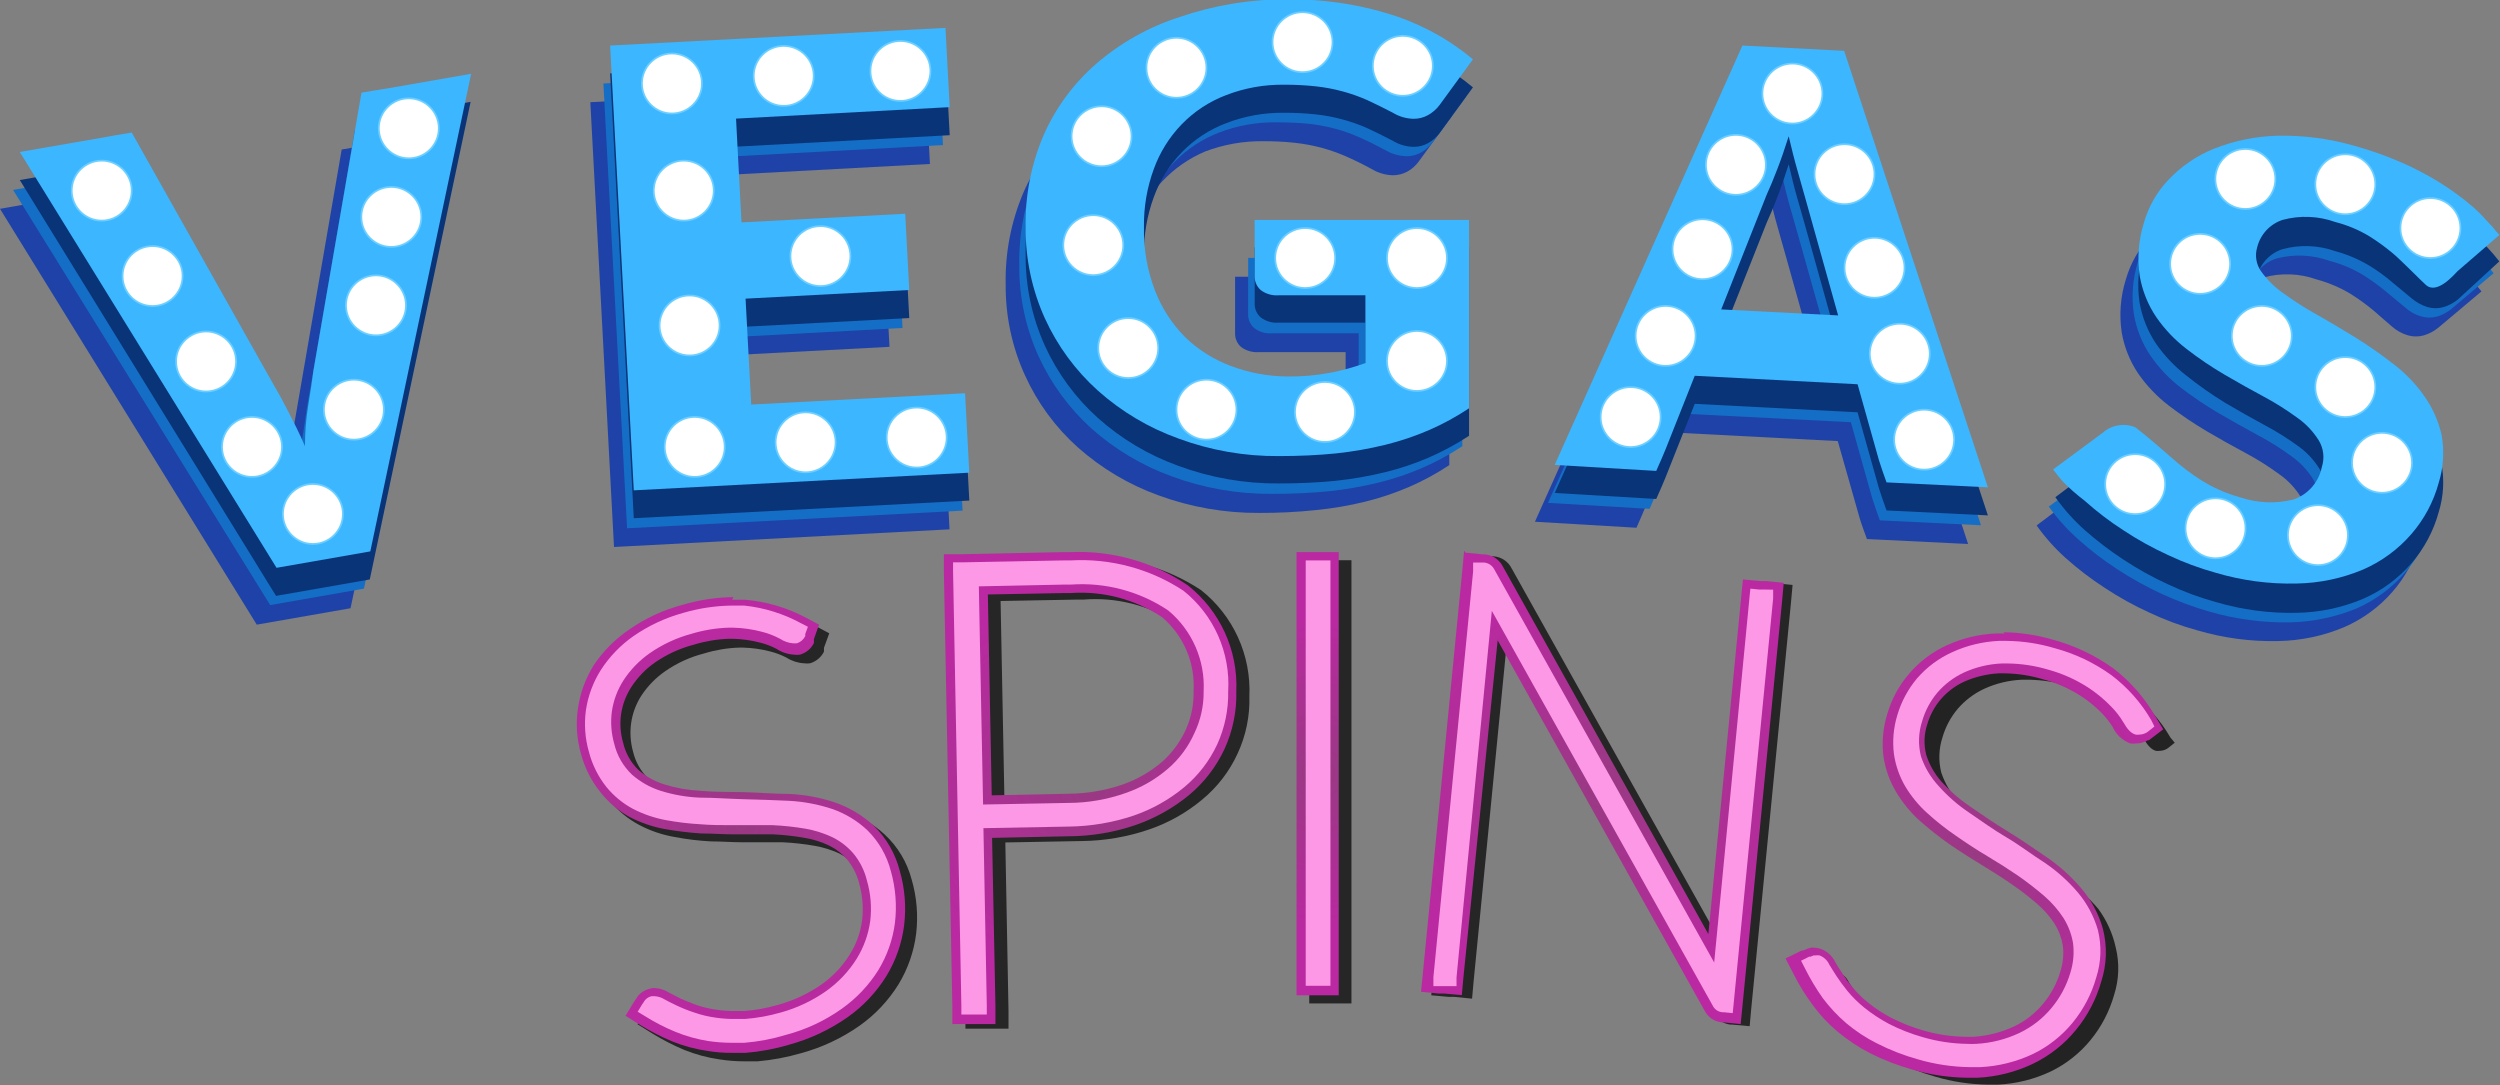 <svg width="1371" height="595" viewBox="0 0 1371 595" fill="none" xmlns="http://www.w3.org/2000/svg">
<rect x="0" y="0" width="1371" height="595" fill="#808080" stroke="none"/>
<g clip-path="url(#clip0_353_3303)">
<path d="M594.226 305.484H590.353L534.378 306.549H524.693V316.229L529.439 554.442V564.121H539.123H543.384H553.068V554.442L551.325 462.002L593.355 461.228C605.917 461.087 618.374 458.93 630.252 454.839C640.864 451.227 650.714 445.681 659.304 438.481C667.58 431.662 674.202 423.058 678.673 413.314C683.283 403.416 685.506 392.575 685.161 381.662C685.648 370.574 683.497 359.529 678.885 349.433C674.272 339.337 667.329 330.479 658.627 323.585C639.505 310.944 616.83 304.769 593.936 305.968L594.226 305.484ZM594.226 315.164C615.03 313.922 635.679 319.421 653.107 330.845C660.658 336.901 666.654 344.671 670.595 353.51C674.537 362.349 676.31 372 675.768 381.662C676.047 391.126 674.159 400.529 670.248 409.152C666.267 417.568 660.52 425.029 653.397 431.028C645.589 437.474 636.659 442.429 627.056 445.644C616.134 449.353 604.695 451.313 593.161 451.452L541.447 452.42L543.384 554.442H539.123L534.571 316.132L590.546 315.067H594.226M541.35 448.935L593.064 447.967C604.279 447.881 615.403 445.951 625.991 442.256C635.014 439.247 643.415 434.622 650.782 428.608C657.411 422.829 662.728 415.701 666.374 407.7C669.985 399.71 671.74 391.007 671.507 382.243C671.945 373.21 670.295 364.196 666.684 355.904C663.073 347.611 657.599 340.262 650.685 334.426C634.127 323.116 614.233 317.726 594.226 319.133H590.546L538.832 320.1L541.35 449.516M548.71 329.586L590.74 328.812H594.226C611.981 327.39 629.711 331.846 644.681 341.492C650.476 346.456 655.046 352.689 658.036 359.707C661.026 366.725 662.355 374.337 661.919 381.953C662.101 389.289 660.61 396.571 657.561 403.248C654.459 409.952 649.97 415.923 644.391 420.767C637.991 426.281 630.595 430.519 622.601 433.254C613.036 436.569 602.994 438.302 592.871 438.384L550.841 439.159L548.71 329.102V329.586Z" fill="#262626"/>
<path d="M621.535 317.777C626.075 318.626 630.543 319.823 634.899 321.359C630.557 319.779 626.086 318.58 621.535 317.777Z" fill="#262626"/>
<path d="M656.011 327.073C637.707 315.027 616.01 309.19 594.129 310.424H590.449L534.474 311.489H529.632V316.328L534.28 554.445V559.284H548.226V554.445L546.386 457.649L593.257 456.778C605.312 456.628 617.27 454.603 628.702 450.777C638.941 447.189 648.429 441.741 656.689 434.709C664.391 428.303 670.576 420.269 674.799 411.188C678.946 402.078 680.997 392.155 680.803 382.149C681.385 371.655 679.437 361.176 675.122 351.591C670.808 342.007 664.254 333.598 656.011 327.073ZM661.919 405.283C658.592 412.718 653.665 419.329 647.489 424.642C640.665 430.536 632.776 435.07 624.247 438C614.199 441.551 603.624 443.384 592.967 443.421L546.095 444.292L543.771 324.653L590.643 323.685H594.226C613.134 322.34 631.949 327.348 647.683 337.914C654.118 343.285 659.217 350.076 662.578 357.752C665.939 365.429 667.47 373.78 667.051 382.149C667.156 390.154 665.399 398.073 661.919 405.283Z" fill="#262626"/>
<path d="M587.156 302.775H583.282L527.307 303.936H517.623V313.616L522.272 551.926V561.605H531.956H536.217H545.901V551.926L544.061 459.486L586.091 458.615C598.684 458.561 611.182 456.435 623.085 452.324C633.66 448.629 643.496 443.091 652.137 435.965C660.363 429.099 666.976 420.506 671.506 410.798C676.07 400.851 678.29 389.989 677.994 379.05C678.47 367.953 676.304 356.903 671.674 346.806C667.044 336.71 660.083 327.856 651.363 320.973C632.463 308.189 609.956 301.81 587.156 302.775ZM587.156 312.454C607.96 311.213 628.609 316.712 646.036 328.135C653.599 334.187 659.609 341.954 663.567 350.792C667.525 359.63 669.317 369.284 668.794 378.953C669.089 388.428 667.165 397.841 663.177 406.443C659.264 414.9 653.507 422.375 646.327 428.318C638.53 434.73 629.639 439.681 620.082 442.934C609.132 446.65 597.655 448.578 586.091 448.645L534.377 449.71L536.411 551.829H532.149L527.501 313.519L583.476 312.358H587.156M534.377 446.032L586.091 444.967C597.268 444.903 608.358 443.007 618.92 439.353C628.013 436.18 636.424 431.32 643.712 425.027C650.337 419.261 655.681 412.172 659.401 404.216C663.012 396.227 664.767 387.523 664.533 378.759C664.968 369.703 663.307 360.668 659.679 352.358C656.051 344.048 650.554 336.686 643.615 330.846C627.038 319.577 607.158 314.192 587.156 315.552H583.573L531.859 316.52L534.377 445.935M541.737 326.006L583.767 325.232H587.156C604.885 323.98 622.529 328.644 637.32 338.492C643.127 343.446 647.705 349.678 650.696 356.698C653.687 363.718 655.009 371.336 654.558 378.953C654.756 386.25 653.299 393.496 650.297 400.151C647.238 406.858 642.82 412.857 637.32 417.768C630.917 423.225 623.564 427.458 615.628 430.254C606.055 433.526 596.014 435.226 585.897 435.288L543.867 436.159L541.737 326.103V326.006Z" fill="url(#paint0_radial_353_3303)"/>
<path d="M407.997 341.494C410.128 341.494 412.258 341.494 414.389 341.494C424.571 342.618 434.438 345.708 443.442 350.592L442.957 351.754C442.821 352.094 442.611 352.4 442.343 352.651C442.076 352.902 441.756 353.091 441.408 353.206H440.827C439.058 352.934 437.371 352.272 435.888 351.27C432.441 349.38 428.762 347.948 424.945 347.011C419.285 345.498 413.467 344.653 407.61 344.494H405.383C397.899 344.661 390.473 345.833 383.302 347.979C374.574 350.363 366.32 354.227 358.898 359.401C352.686 363.671 347.386 369.132 343.306 375.469C339.587 381.34 337.176 387.942 336.237 394.828C335.377 401.306 335.838 407.891 337.593 414.187C339.386 421.59 343.288 428.314 348.826 433.546C354.002 438.013 360.08 441.314 366.646 443.225C373.86 445.518 381.353 446.821 388.919 447.097C396.957 447.097 405.189 447.872 413.42 447.968C421.652 448.065 429.787 447.968 437.922 448.936C445.538 449.258 453.07 450.659 460.292 453.099C466.974 455.353 473.109 458.98 478.305 463.746C483.924 469.294 487.882 476.301 489.732 483.976C492.252 492.412 492.978 501.281 491.863 510.014C490.856 518.524 488.015 526.714 483.534 534.019C478.786 541.986 472.498 548.929 465.038 554.443C456.214 560.635 446.385 565.253 435.985 568.091C428.874 570.165 421.575 571.527 414.195 572.157H407.416C403.397 572.166 399.383 571.875 395.408 571.286C389.659 570.355 384.037 568.764 378.654 566.543C373.139 564.22 367.798 561.503 362.675 558.412L363.256 557.541L363.837 556.669C363.981 556.499 364.159 556.359 364.358 556.26C364.558 556.16 364.776 556.102 364.999 556.089C366.104 556.248 367.161 556.644 368.098 557.25C369.744 558.218 371.972 559.283 374.78 560.638C377.924 562.213 381.158 563.603 384.465 564.8C388.767 566.292 393.214 567.33 397.732 567.898C401.324 568.414 404.949 568.672 408.578 568.672H414.389C421.25 568.193 428.038 566.959 434.629 564.994C444.778 562.471 454.389 558.143 463.004 552.217C470.138 546.975 476.19 540.4 480.823 532.858C485.053 525.951 487.791 518.235 488.861 510.208C489.855 502.093 489.196 493.862 486.924 486.009C485.353 479.945 482.478 474.296 478.499 469.457C474.903 465.394 470.522 462.102 465.619 459.777C460.465 457.288 454.989 455.529 449.349 454.55C443.19 453.555 436.984 452.876 430.755 452.518C425.235 452.518 419.618 452.518 414.002 452.518H408.288C402.671 452.518 396.957 452.518 391.437 452.034C385.16 451.762 378.912 451.018 372.747 449.808C367.046 448.745 361.532 446.854 356.38 444.193C351.356 441.509 346.913 437.857 343.306 433.449C339.209 428.318 336.24 422.381 334.591 416.026C332.655 409.234 332.161 402.113 333.138 395.118C334.227 387.955 336.8 381.098 340.692 374.985C344.783 368.216 350.143 362.3 356.477 357.562C364.328 352.081 373.079 348.019 382.334 345.559C390.531 343.068 399.043 341.765 407.61 341.687M407.61 332.008C398.128 332.119 388.708 333.552 379.622 336.267C369.206 338.965 359.364 343.523 350.57 349.721C342.895 355.027 336.318 361.765 331.201 369.564C326.616 376.836 323.583 384.975 322.292 393.473C321.121 401.827 321.715 410.334 324.035 418.446C326.06 426.073 329.655 433.194 334.591 439.354C339.004 444.718 344.435 449.159 350.57 452.421C356.641 455.616 363.177 457.837 369.938 459.003C376.524 460.267 383.19 461.075 389.888 461.423C395.601 461.423 401.509 461.907 407.319 461.907H413.033C418.456 461.907 423.976 461.907 429.303 461.907C435.148 462.185 440.97 462.832 446.734 463.843C451.452 464.661 456.043 466.093 460.389 468.102C464.083 470.041 467.37 472.669 470.073 475.845C473.164 479.603 475.38 484 476.562 488.719C478.468 495.317 478.996 502.236 478.111 509.046C477.326 515.728 475.041 522.147 471.429 527.824C467.718 534.378 462.748 540.134 456.806 544.764C449.444 550.062 441.173 553.967 432.402 556.282C426.497 558.009 420.427 559.112 414.292 559.573H408.966C405.726 559.566 402.49 559.34 399.281 558.896C395.43 558.385 391.636 557.51 387.951 556.282C384.916 555.182 381.943 553.922 379.041 552.507L372.843 549.41C370.522 547.929 367.848 547.094 365.096 546.99H363.74H361.997C359.698 547.584 357.637 548.868 356.09 550.668C355.562 551.314 355.077 551.993 354.637 552.701V553.475L349.601 561.703L357.833 566.833C363.376 570.238 369.171 573.215 375.168 575.738C381.39 578.253 387.893 580.008 394.536 580.965C398.988 581.671 403.489 582.027 407.997 582.03H415.551C423.585 581.316 431.531 579.825 439.277 577.577C450.789 574.444 461.668 569.335 471.429 562.477C479.972 556.424 487.217 548.723 492.734 539.827C497.887 531.354 501.188 521.886 502.419 512.047C503.604 502.009 502.747 491.836 499.901 482.137C497.403 472.75 492.3 464.26 485.181 457.648C478.984 451.937 471.661 447.585 463.682 444.871C455.641 442.177 447.265 440.613 438.793 440.225C430.562 439.741 422.233 439.45 413.905 439.257C405.576 439.063 397.732 439.257 389.694 438.483C382.953 438.19 376.279 437.019 369.841 434.998C364.544 433.375 359.656 430.636 355.509 426.964C351.396 422.945 348.508 417.844 347.18 412.251C345.756 407.152 345.394 401.815 346.115 396.57C346.875 391.191 348.791 386.04 351.732 381.47C355.218 376.182 359.689 371.615 364.902 368.016C371.368 363.542 378.584 360.263 386.208 358.336C392.49 356.404 399.005 355.329 405.576 355.142H407.416C412.485 355.268 417.523 355.983 422.427 357.271C425.52 358.045 428.511 359.182 431.336 360.659C434.243 362.51 437.579 363.578 441.021 363.757C442.08 363.91 443.157 363.91 444.216 363.757C445.862 363.274 447.391 362.457 448.707 361.358C450.023 360.259 451.099 358.901 451.867 357.368V356.787V356.303V355.239L454.772 347.301L447.315 343.333C437.14 337.754 425.939 334.297 414.389 333.169C411.97 333.025 409.545 333.025 407.126 333.169L407.61 332.008Z" fill="#262626"/>
<path d="M496.996 511.368C495.816 520.558 492.714 529.396 487.892 537.309C482.682 545.634 475.868 552.84 467.846 558.507C458.593 565.088 448.225 569.942 437.244 572.833C429.804 575.101 422.142 576.562 414.389 577.189C411.968 577.189 409.644 577.189 407.222 577.189C402.976 577.166 398.737 576.843 394.536 576.221C388.39 575.239 382.378 573.55 376.62 571.187C370.864 568.832 365.323 565.982 360.06 562.67L355.896 560.153L358.414 555.991L358.995 555.216C359.259 554.696 359.584 554.208 359.963 553.764C360.886 552.674 362.148 551.925 363.547 551.635H364.515H365.193C367.119 551.745 368.986 552.344 370.616 553.377C372.262 554.248 374.393 555.41 377.104 556.668C380.246 558.164 383.481 559.458 386.789 560.54C390.746 561.924 394.835 562.897 398.991 563.444C402.391 563.927 405.822 564.153 409.256 564.121H414.583C421.14 563.617 427.629 562.449 433.951 560.637C443.305 558.143 452.131 553.978 460.002 548.344C466.575 543.627 472.166 537.676 476.465 530.824C480.375 524.518 482.916 517.46 483.922 510.11C484.807 502.64 484.181 495.07 482.082 487.847C480.768 482.451 478.252 477.422 474.722 473.134C471.552 469.427 467.665 466.397 463.294 464.229C458.56 461.983 453.543 460.387 448.381 459.486C442.421 458.475 436.406 457.829 430.368 457.55C424.945 457.55 419.425 457.55 413.905 457.55H408.191C402.477 457.55 396.667 457.55 390.953 457.066C384.454 456.707 377.984 455.931 371.584 454.743C365.417 453.563 359.45 451.509 353.862 448.645C348.289 445.662 343.354 441.617 339.336 436.739C334.777 431.041 331.477 424.444 329.652 417.38C327.508 409.932 326.947 402.117 328.005 394.439C329.174 386.588 331.978 379.07 336.237 372.37C340.927 365.115 346.978 358.837 354.056 353.882C362.402 348.103 371.669 343.783 381.462 341.105C390.117 338.573 399.077 337.237 408.094 337.137C410.321 337.137 412.646 337.137 414.873 337.137C425.771 338.288 436.335 341.577 445.959 346.816L449.736 348.752L448.284 352.721V353.882V354.366C447.814 355.305 447.161 356.14 446.362 356.822C445.564 357.503 444.636 358.018 443.635 358.335H441.795C439.167 358.139 436.633 357.273 434.435 355.818C431.371 354.176 428.119 352.908 424.751 352.043C419.471 350.634 414.042 349.855 408.578 349.72H406.545C399.516 349.923 392.547 351.062 385.82 353.108C377.645 355.315 369.913 358.917 362.965 363.755C357.288 367.734 352.423 372.761 348.633 378.565C345.31 383.723 343.131 389.531 342.241 395.601C341.445 401.529 341.873 407.558 343.5 413.314C345.028 419.775 348.391 425.658 353.184 430.254C357.822 434.339 363.265 437.406 369.163 439.256C376.013 441.382 383.109 442.618 390.275 442.934C398.313 442.934 406.545 443.611 414.583 443.805C422.62 443.999 431.239 443.805 439.374 444.676C447.414 445.104 455.36 446.601 463.004 449.129C470.216 451.619 476.818 455.612 482.372 460.841C488.626 467.019 493.079 474.782 495.252 483.297C497.654 492.452 498.246 501.987 496.996 511.368Z" fill="#262626"/>
<path d="M731.451 316.906V540.6H727.674V316.906H731.451ZM741.136 307.227H717.99V550.279H741.136V307.227Z" fill="#262626"/>
<path d="M736.391 312.066H722.833V545.343H736.391V312.066Z" fill="#262626"/>
<path d="M817.061 314.487H818.32C818.745 314.528 819.151 314.685 819.492 314.941C819.834 315.197 820.099 315.543 820.257 315.939L948.379 544.763V543.021V541.375L969.104 328.91H972.106L950.413 551.539H949.445C948.864 551.539 948.379 551.539 947.992 550.28L819.191 320.198C819.24 320.875 819.24 321.554 819.191 322.231V324.07L798.467 537.019H795.465L817.158 314.39M808.442 303.84L807.57 313.519L785.781 536.148L784.909 545.828L794.593 546.699H797.596L807.28 547.667L808.151 537.987L826.358 352.431L939.857 555.701C940.751 557.4 942.048 558.854 943.635 559.934C945.223 561.014 947.051 561.688 948.96 561.896H949.832L959.516 562.767L960.388 553.087L982.177 330.459L983.049 320.779L973.365 319.811H970.363L960.678 318.843L959.807 328.523L941.697 513.305L828.973 311.68C828.055 309.848 826.683 308.281 824.988 307.129C823.292 305.977 821.33 305.278 819.288 305.098H818.126L808.442 304.227V303.84Z" fill="#262626"/>
<path d="M820.257 316.036L948.379 544.763V543.021V541.375L969.103 328.91H972.106L950.413 551.539H949.444C948.863 551.539 948.379 551.539 947.992 550.281L819.191 320.198C819.239 320.875 819.239 321.554 819.191 322.231V324.07L798.467 537.02H795.465L817.158 314.391H818.416C818.847 314.464 819.248 314.658 819.573 314.949C819.899 315.24 820.135 315.617 820.257 316.036Z" fill="#262626"/>
<path d="M977.625 325.329V330.072L955.932 552.701V557.54H951.09H950.219C949.076 557.438 947.981 557.034 947.046 556.371C946.11 555.708 945.367 554.809 944.892 553.765L823.839 337.428L804.471 538.472V543.215H799.628H796.626H791.784V538.375L813.574 315.746L814.058 310.906L818.803 311.39H820.062C821.276 311.503 822.44 311.928 823.441 312.623C824.443 313.319 825.247 314.261 825.776 315.359L946.248 530.728L965.617 330.556L966.101 325.716L970.846 326.2H973.848L977.625 325.329Z" fill="#262626"/>
<path d="M1185.35 406.928C1184.67 407.198 1183.91 407.198 1183.22 406.928C1182.16 406.928 1180.9 405.089 1179.35 402.379C1177.33 398.868 1174.89 395.617 1172.08 392.699C1167.93 388.43 1163.32 384.632 1158.33 381.374C1151.2 376.968 1143.43 373.702 1135.28 371.695C1126.45 368.995 1117.21 367.849 1107.98 368.307C1100.28 368.654 1092.72 370.46 1085.7 373.631C1079.49 376.516 1073.97 380.709 1069.53 385.924C1065.04 390.933 1061.73 396.888 1059.84 403.347C1057.47 410.551 1057.27 418.292 1059.26 425.61C1061.34 432.264 1064.8 438.401 1069.43 443.614C1074.5 449.432 1080.33 454.543 1086.77 458.811C1093.55 463.554 1100.52 468.49 1107.68 472.652C1114.85 476.815 1121.73 482.332 1128.51 486.591C1134.94 490.931 1140.74 496.143 1145.74 502.078C1150.28 507.536 1153.58 513.908 1155.43 520.76C1157.34 528.43 1157.04 536.485 1154.56 543.99C1152.22 552.486 1148.13 560.399 1142.55 567.221C1137.05 573.875 1130.18 579.258 1122.4 582.999C1113.93 587.024 1104.75 589.358 1095.39 589.871C1084.36 590.336 1073.33 588.962 1062.75 585.806C1055.42 583.777 1048.32 581.021 1041.54 577.578C1035.83 574.689 1030.46 571.148 1025.56 567.028C1021.26 563.275 1017.4 559.054 1014.04 554.444C1010.37 549.602 1007.13 544.453 1004.35 539.054H1005.23H1006.29C1006.7 538.914 1007.14 538.914 1007.55 539.054C1008.23 539.054 1009 540.215 1009.97 541.861L1013.94 548.346C1015.68 550.927 1017.81 553.831 1020.33 557.058C1023.22 560.605 1026.47 563.849 1030.02 566.737C1034.41 570.452 1039.18 573.696 1044.25 576.417C1050.41 579.688 1056.9 582.284 1063.62 584.16C1073.65 587.228 1084.14 588.506 1094.61 587.935C1103.5 587.357 1112.2 585.125 1120.27 581.353C1127.71 577.842 1134.31 572.794 1139.64 566.544C1144.9 560.231 1148.77 552.874 1150.97 544.958C1152.85 538.985 1153.35 532.663 1152.43 526.47C1151.61 520.984 1149.63 515.735 1146.62 511.08C1143.48 506.177 1139.63 501.772 1135.19 498.013C1130.41 493.787 1125.36 489.875 1120.08 486.301C1114.66 482.622 1108.94 478.944 1103.13 475.459C1097.32 471.975 1091.71 468.393 1086.28 464.618C1081.04 460.924 1075.99 456.95 1071.17 452.713C1066.82 448.736 1063.04 444.175 1059.94 439.161C1057.04 434.22 1055.14 428.763 1054.32 423.093C1053.51 416.59 1054.1 409.987 1056.07 403.734C1057.91 396.941 1061.22 390.632 1065.75 385.246C1070.48 379.691 1076.36 375.232 1082.99 372.179C1090.43 368.789 1098.45 366.85 1106.62 366.468C1116.44 365.998 1126.28 367.242 1135.67 370.146C1146.29 372.95 1156.3 377.674 1165.21 384.085C1173.53 390.451 1180.54 398.374 1185.84 407.412L1185.35 406.928Z" fill="#232323"/>
<path d="M1192.62 407.315L1189.23 410.025L1188.26 410.703C1187.04 411.38 1185.68 411.746 1184.29 411.767C1183.65 411.869 1182.99 411.869 1182.35 411.767C1179.83 411.09 1177.9 409.057 1175.57 404.992C1173.73 401.895 1171.52 399.034 1168.99 396.474C1165.11 392.448 1160.79 388.876 1156.11 385.826C1149.41 381.524 1142.09 378.261 1134.41 376.147C1127.28 374.013 1119.88 372.873 1112.43 372.759H1108.75C1101.65 373.081 1094.69 374.756 1088.22 377.696C1082.62 380.297 1077.63 384.058 1073.6 388.73C1069.76 393.288 1066.93 398.596 1065.27 404.314C1063.22 410.574 1062.98 417.286 1064.59 423.673C1066.62 429.722 1069.92 435.267 1074.27 439.935C1079.13 445.419 1084.66 450.266 1090.74 454.357C1097.52 459.004 1104.49 464.037 1111.46 468.102C1118.43 472.168 1125.7 477.298 1132.48 482.041C1139.26 486.647 1145.38 492.149 1150.68 498.399C1155.32 504.72 1158.59 511.941 1160.27 519.597C1162.38 528.159 1162.08 537.137 1159.4 545.538C1156.83 554.635 1152.42 563.104 1146.42 570.415C1140.51 577.624 1133.11 583.468 1124.73 587.548C1115.62 591.862 1105.75 594.329 1095.68 594.807H1090.35C1080.51 594.703 1070.73 593.238 1061.3 590.451C1053.67 588.311 1046.28 585.426 1039.22 581.837C1033.15 578.811 1027.46 575.074 1022.27 570.705C1017.49 566.608 1013.17 561.999 1009.39 556.96C1005.76 551.821 1002.53 546.418 999.706 540.795L997.479 536.44L1001.93 534.213H1002.71L1004.35 533.536H1005.52H1006.29C1007.03 533.406 1007.78 533.406 1008.52 533.536C1010.89 534.451 1012.8 536.259 1013.84 538.569C1014.81 540.118 1016.07 542.247 1017.72 544.764C1019.36 547.281 1021.4 550.088 1023.82 553.088C1026.56 556.373 1029.61 559.387 1032.92 562.09C1037.13 565.466 1041.63 568.447 1046.38 570.996C1052.35 574.067 1058.61 576.532 1065.07 578.352C1073 580.679 1081.21 581.916 1089.48 582.03C1091.09 582.127 1092.71 582.127 1094.32 582.03C1102.58 581.613 1110.67 579.574 1118.14 576.029C1124.91 572.803 1130.89 568.146 1135.67 562.381C1140.43 556.711 1143.95 550.12 1146.03 543.022C1147.72 537.742 1148.21 532.157 1147.49 526.663C1146.65 521.817 1144.87 517.181 1142.26 513.015C1139.35 508.548 1135.83 504.509 1131.8 501.013C1127.12 496.992 1122.24 493.212 1117.18 489.688C1111.75 486.009 1106.14 482.428 1100.42 479.04C1094.71 475.652 1088.8 471.781 1083.28 467.909C1077.81 464.177 1072.6 460.069 1067.69 455.616C1062.95 451.372 1058.87 446.446 1055.58 441C1052.36 435.521 1050.23 429.475 1049.29 423.189C1048.4 416.009 1049.03 408.721 1051.13 401.798C1053.33 394.336 1057.05 387.414 1062.07 381.471C1067.41 375.347 1074.02 370.458 1081.44 367.145C1089.43 363.514 1098.04 361.444 1106.81 361.047H1111.27C1120.09 361.156 1128.86 362.492 1137.32 365.015C1148.49 367.998 1159.02 372.984 1168.41 379.728C1177.27 386.454 1184.71 394.878 1190.29 404.508L1192.62 407.315Z" fill="#232323"/>
<path d="M0 114.508L45.71 106.474C50.649 105.7 54.425 104.829 61.398 103.861L137.032 238.213C140.131 243.633 143.424 249.441 146.716 255.732C150.009 262.024 153.302 268.8 156.401 275.866C156.401 268.251 156.982 260.895 158.144 253.797C159.112 246.634 159.984 240.052 161.049 234.438L187.39 81.985C195.331 80.533 197.075 80.436 201.529 79.662L247.626 71.531L192.232 333.556L140.809 342.558L0 114.508Z" fill="#1E42A8"/>
<path d="M507.649 46.363L509.973 89.921L392.794 96.213L395.796 153.128L485.569 148.289L487.796 190.201L398.023 194.944L401.122 253.021L518.399 246.729L520.723 290.287L336.722 299.967L323.745 56.043L507.649 46.363Z" fill="#1E42A8"/>
<path d="M695.427 237.632C703.19 237.72 710.943 237.039 718.572 235.599C725.158 234.334 731.634 232.554 737.941 230.275V193.106H690.294C686.834 193.356 683.399 192.36 680.61 190.299C679.577 189.392 678.749 188.275 678.181 187.023C677.613 185.772 677.319 184.413 677.317 183.039V151.774H794.787V255.055C787.86 259.665 780.535 263.649 772.901 266.961C765.102 270.334 757.037 273.054 748.787 275.091C739.839 277.291 730.745 278.844 721.574 279.737C711.248 280.819 700.87 281.336 690.488 281.286C671.624 281.396 652.894 278.118 635.191 271.607C618.974 265.729 604.022 256.828 591.127 245.375C578.792 234.343 568.897 220.859 562.075 205.786C554.951 190.141 551.347 173.125 551.519 155.936C551.166 138.696 554.466 121.575 561.203 105.7C567.816 90.505 577.742 76.979 590.256 66.111C603.485 54.556 618.895 45.769 635.578 40.266C654.745 33.714 674.88 30.441 695.136 30.587C705.84 30.553 716.528 31.395 727.094 33.103C736.428 34.673 745.623 36.971 754.598 39.976C762.605 42.697 770.325 46.198 777.646 50.43C784.255 54.217 790.51 58.591 796.337 63.497L778.033 88.567C776.391 90.832 774.276 92.714 771.836 94.084C769.402 95.42 766.671 96.119 763.894 96.117C759.793 96.011 755.789 94.844 752.273 92.729C747.334 90.019 742.589 87.696 738.134 85.76C733.77 83.85 729.271 82.265 724.673 81.017C719.875 79.744 714.986 78.838 710.05 78.307C704.357 77.697 698.634 77.406 692.909 77.436C681.999 77.291 671.158 79.195 660.951 83.05C652.015 86.831 643.966 92.436 637.321 99.505C630.52 106.567 625.275 114.975 621.923 124.188C618.21 134.423 616.373 145.243 616.5 156.13C616.26 167.959 618.298 179.723 622.504 190.783C626.165 200.347 631.771 209.048 638.968 216.337C646.121 223.306 654.669 228.683 664.05 232.114C674.084 235.854 684.718 237.724 695.427 237.632Z" fill="#1E42A8"/>
<path d="M1079.31 298.322L1023.82 295.612C1022.27 291.256 1020.62 286.997 1019.66 283.512L1007.84 241.891L918.552 237.244L902.573 277.511C901.023 281.286 900.346 282.738 897.44 289.417L841.756 286.126L944.7 56.141L1000.48 58.948L1079.31 298.322ZM933.078 200.849L997.188 204.14L978.885 138.804C977.723 134.641 976.367 129.705 974.721 124.091C973.074 118.477 971.622 112.379 970.169 105.893C968.038 112.379 966.005 118.283 963.874 123.8C961.744 129.318 959.807 134.061 957.967 138.029L933.078 200.849Z" fill="#1E42A8"/>
<path d="M1337.01 179.845C1334.71 181.683 1332.08 183.062 1329.26 183.911C1326.41 184.718 1323.39 184.718 1320.54 183.911C1317.24 182.956 1314.2 181.269 1311.64 178.974L1301.95 170.553C1297.74 167.008 1293.27 163.773 1288.59 160.873C1282.89 157.519 1276.77 154.947 1270.38 153.227C1261.03 149.906 1250.89 149.534 1241.33 152.162C1237.94 153.296 1234.9 155.265 1232.48 157.888C1230.06 160.51 1228.34 163.702 1227.48 167.165C1226.84 169.38 1226.7 171.71 1227.06 173.986C1227.43 176.263 1228.3 178.429 1229.61 180.329C1232.93 184.929 1236.99 188.951 1241.62 192.235C1247.5 196.519 1253.65 200.431 1260.02 203.947C1266.99 207.916 1274.06 212.175 1281.32 216.628C1288.59 221.08 1295.46 226.307 1302.14 231.05C1308.57 236.014 1314.25 241.883 1319 248.473C1323.61 254.928 1326.9 262.231 1328.68 269.962C1330.3 278.734 1329.76 287.767 1327.13 296.29C1324.3 306.735 1319.14 316.4 1312.02 324.554C1304.76 332.897 1295.73 339.511 1285.58 343.913C1274.08 348.758 1261.75 351.353 1249.27 351.56C1234.27 351.893 1219.31 349.901 1204.91 345.655C1195.94 343.19 1187.19 339.951 1178.77 335.976C1170.22 332.083 1161.99 327.52 1154.17 322.328C1146.66 317.462 1139.54 312.025 1132.86 306.066C1126.89 300.71 1121.53 294.704 1116.88 288.159L1143.23 268.316C1145.35 266.705 1147.85 265.671 1150.49 265.316C1153.43 264.828 1156.45 265.027 1159.3 265.896C1163.34 267.101 1167.03 269.259 1170.05 272.188L1181.58 282.545C1186.33 286.776 1191.42 290.627 1196.78 294.064C1203.6 298.34 1211 301.601 1218.76 303.743C1228.13 306.916 1238.22 307.319 1247.82 304.905C1251.75 303.569 1255.27 301.219 1258 298.092C1260.74 294.965 1262.61 291.172 1263.41 287.094C1264.2 284.663 1264.46 282.087 1264.16 279.546C1263.86 277.005 1263.01 274.56 1261.66 272.382C1258.6 267.5 1254.58 263.286 1249.85 259.992C1244.03 255.728 1237.91 251.879 1231.55 248.473C1224.48 244.698 1217.41 240.729 1210.14 236.47C1202.91 232.164 1195.92 227.446 1189.23 222.338C1182.81 217.385 1177.19 211.476 1172.57 204.819C1168.02 198.048 1164.95 190.396 1163.56 182.362C1162.1 172.638 1162.86 162.711 1165.79 153.323C1168.33 144.463 1172.95 136.334 1179.25 129.609C1186.25 122.193 1194.77 116.381 1204.24 112.573C1215.25 108.184 1226.96 105.76 1238.81 105.41C1253.28 105.089 1267.72 106.983 1281.61 111.024C1290.03 113.373 1298.28 116.283 1306.31 119.735C1313.91 122.936 1321.23 126.756 1328.2 131.157C1334.68 135.178 1340.83 139.71 1346.6 144.709C1351.84 149.251 1356.61 154.31 1360.83 159.809L1337.01 179.845Z" fill="#1E42A8"/>
<path d="M7.166 104.15L52.876 96.213C57.815 95.341 61.592 94.567 68.564 93.599L144.198 227.951C147.297 233.275 150.59 239.082 153.882 245.471C157.175 251.859 160.565 258.441 163.567 265.507C163.567 257.893 164.148 250.536 165.31 243.438C166.472 236.34 167.44 229.887 168.215 224.079L194.556 71.626C202.497 70.175 204.241 70.078 208.695 69.303L254.696 61.27L199.592 322.81L148.169 331.812L7.166 104.15Z" fill="#156EC5"/>
<path d="M514.815 36.105L517.139 79.567L399.96 85.858L402.962 142.774L492.735 138.031L494.962 179.846L405.189 184.686L408.288 242.763L525.565 236.471L527.889 280.029L343.888 289.709L330.911 45.785L514.815 36.105Z" fill="#156EC5"/>
<path d="M702.593 227.276C710.356 227.359 718.109 226.678 725.738 225.243C732.328 223.996 738.806 222.216 745.107 219.919V182.75H697.557C694.09 183.074 690.629 182.07 687.873 179.943C686.822 179.045 685.976 177.932 685.392 176.68C684.807 175.428 684.497 174.065 684.483 172.683V141.418H801.953V244.699C795.033 249.236 787.744 253.186 780.164 256.508C772.365 259.881 764.3 262.601 756.05 264.639C747.095 266.825 738.004 268.41 728.837 269.382C719.153 270.35 708.791 270.833 697.654 270.833C678.787 270.982 660.05 267.702 642.357 261.154C626.255 255.265 611.405 246.399 598.584 235.019C586.302 223.901 576.417 210.398 569.531 195.333C562.451 179.708 558.849 162.733 558.976 145.58C558.67 128.312 561.968 111.17 568.66 95.247C575.366 80.106 585.278 66.6 597.713 55.658C611.039 44.191 626.463 35.414 643.132 29.814C662.296 23.254 682.433 19.981 702.69 20.134C713.366 20.082 724.026 20.957 734.551 22.747C743.928 24.259 753.161 26.558 762.151 29.62C770.14 32.347 777.856 35.815 785.2 39.977C791.816 43.789 798.072 48.196 803.89 53.141L785.587 78.114C783.916 80.39 781.768 82.273 779.292 83.632C776.869 84.992 774.131 85.693 771.351 85.664C767.29 85.58 763.32 84.446 759.827 82.373C754.791 79.663 750.143 77.34 745.688 75.404C741.31 73.42 736.775 71.801 732.13 70.564C727.366 69.282 722.509 68.376 717.604 67.854C712.471 67.37 706.757 67.08 700.366 67.08C689.483 66.893 678.667 68.799 668.504 72.694C659.393 76.197 651.138 81.61 644.294 88.568C637.474 95.579 632.225 103.96 628.896 113.154C625.129 123.409 623.29 134.271 623.473 145.193C623.249 156.981 625.253 168.705 629.38 179.749C632.962 189.552 638.572 198.491 645.843 205.981C652.993 212.978 661.54 218.387 670.925 221.855C681.069 225.551 691.797 227.387 702.593 227.276Z" fill="#156EC5"/>
<path d="M1086.38 288.063L1030.89 285.353C1029.34 280.997 1027.79 276.642 1026.72 273.157L1015.01 231.535L925.718 226.986L909.739 267.156C908.19 271.028 907.512 272.383 904.606 279.062L848.922 275.771L951.865 45.785L1007.65 48.689L1086.38 288.063ZM940.244 190.494L1004.35 193.882L985.954 128.545C984.792 124.383 983.436 119.543 981.79 113.929C980.144 108.315 978.691 102.217 977.141 95.635C975.108 102.12 973.074 108.121 970.943 113.542C968.813 118.962 966.876 123.802 965.036 127.771L940.244 190.494Z" fill="#156EC5"/>
<path d="M1344.27 169.489C1342.02 171.34 1339.42 172.722 1336.62 173.554C1333.77 174.361 1330.75 174.361 1327.91 173.554C1324.59 172.618 1321.54 170.929 1319 168.617L1308.83 160.196C1304.61 156.651 1300.15 153.416 1295.46 150.517C1289.78 147.155 1283.65 144.613 1277.26 142.967C1267.91 139.663 1257.78 139.258 1248.2 141.805C1244.82 142.939 1241.77 144.908 1239.35 147.531C1236.93 150.154 1235.21 153.345 1234.36 156.808C1233.69 159.02 1233.53 161.355 1233.9 163.637C1234.27 165.918 1235.15 168.085 1236.49 169.973C1239.78 174.594 1243.84 178.621 1248.49 181.878C1254.33 186.175 1260.45 190.087 1266.8 193.591C1273.87 197.559 1280.94 201.818 1288.2 206.271C1295.4 210.733 1302.35 215.58 1309.02 220.79C1315.48 225.686 1321.14 231.565 1325.77 238.213C1330.43 244.61 1333.72 251.89 1335.46 259.605C1337.08 268.377 1336.54 277.411 1333.91 285.933C1331.07 296.421 1325.87 306.121 1318.71 314.294C1311.45 322.597 1302.46 329.205 1292.36 333.653C1280.83 338.397 1268.52 340.988 1256.05 341.3C1241.02 341.575 1226.03 339.584 1211.6 335.395C1202.68 332.827 1193.97 329.592 1185.55 325.716C1177.03 321.769 1168.81 317.207 1160.95 312.068C1153.44 307.164 1146.32 301.695 1139.64 295.71C1133.64 290.354 1128.25 284.348 1123.57 277.802L1149.91 258.443C1152.06 256.817 1154.59 255.782 1157.27 255.443C1160.18 255.059 1163.15 255.257 1165.98 256.023C1170.05 257.224 1173.77 259.382 1176.83 262.315L1188.35 272.769C1193.12 276.967 1198.2 280.786 1203.56 284.191C1210.32 288.508 1217.7 291.772 1225.45 293.87C1234.82 297.027 1244.9 297.43 1254.5 295.032C1258.42 293.705 1261.93 291.37 1264.67 288.261C1267.4 285.152 1269.27 281.378 1270.09 277.318C1270.86 274.867 1271.11 272.279 1270.81 269.727C1270.51 267.174 1269.67 264.714 1268.35 262.509C1265.26 257.648 1261.24 253.439 1256.53 250.119C1250.69 245.835 1244.54 241.985 1238.13 238.6C1231.16 234.825 1224.09 230.857 1216.73 226.598C1209.51 222.347 1202.56 217.66 1195.91 212.562C1189.47 207.6 1183.84 201.656 1179.25 194.946C1174.71 188.175 1171.64 180.524 1170.25 172.489C1168.77 162.766 1169.53 152.835 1172.47 143.451C1174.96 134.539 1179.58 126.367 1185.93 119.639C1192.92 112.246 1201.4 106.437 1210.82 102.603C1221.87 98.204 1233.61 95.811 1245.49 95.537C1259.97 95.12 1274.42 97.015 1288.3 101.151C1296.73 103.424 1304.98 106.303 1312.99 109.766C1320.56 113.025 1327.88 116.843 1334.88 121.188C1341.34 125.241 1347.49 129.771 1353.28 134.739C1358.52 139.282 1363.29 144.341 1367.51 149.839L1344.27 169.489Z" fill="#156EC5"/>
<path d="M10.847 98.732L56.266 90.795C61.205 89.924 64.982 89.149 71.954 88.084L147.588 222.533C150.687 227.857 153.98 233.664 157.273 240.053C160.565 246.441 163.955 253.023 166.957 260.089C166.957 252.475 167.538 245.118 168.7 238.02C169.572 230.857 170.54 224.372 171.605 218.661L197.946 66.209C205.888 64.757 207.631 64.66 212.085 63.886L258.086 55.852L202.789 317.779L151.365 326.781L10.847 98.732Z" fill="#0A3478"/>
<path d="M518.495 30.684L520.819 74.145L403.64 80.436L406.642 137.352L496.415 132.609L498.642 174.424L408.869 179.167L411.968 237.244L529.244 230.953L531.569 274.511L347.568 284.19L334.591 40.266L518.495 30.684Z" fill="#0A3478"/>
<path d="M706.273 221.856C714.036 221.939 721.788 221.259 729.418 219.823C736.004 218.558 742.48 216.778 748.787 214.5V176.943H701.14C697.678 177.211 694.237 176.213 691.456 174.136C690.405 173.238 689.559 172.125 688.974 170.873C688.39 169.621 688.08 168.258 688.066 166.876V135.611H805.633V238.989C798.712 243.526 791.424 247.476 783.844 250.798C776.045 254.171 767.979 256.891 759.73 258.928C750.775 261.115 741.684 262.699 732.517 263.672C722.833 264.639 712.471 265.123 701.334 265.123C682.498 265.277 663.792 261.997 646.134 255.444C629.9 249.603 614.94 240.698 602.07 229.212C589.77 218.148 579.881 204.672 573.017 189.623C565.938 173.964 562.337 156.957 562.462 139.774C562.12 122.534 565.42 105.416 572.146 89.537C578.784 74.357 588.706 60.836 601.199 49.948C614.621 38.545 630.198 29.954 647.005 24.684C666.172 18.132 686.307 14.859 706.563 15.005C717.235 14.965 727.892 15.806 738.424 17.521C747.792 19.079 757.021 21.377 766.025 24.394C774.015 27.156 781.732 30.655 789.073 34.848C795.667 38.659 801.92 43.031 807.764 47.915L789.46 72.985C787.772 75.244 785.627 77.124 783.166 78.502C780.742 79.863 778.004 80.564 775.225 80.535C771.149 80.458 767.169 79.288 763.7 77.147C758.665 74.534 754.016 72.211 749.561 70.178C745.17 68.252 740.638 66.667 736.003 65.435C731.24 64.153 726.383 63.246 721.477 62.725C715.752 62.112 709.997 61.821 704.239 61.853C693.351 61.698 682.534 63.637 672.378 67.564C663.248 71.032 654.986 76.45 648.167 83.439C641.348 90.45 636.099 98.831 632.769 108.025C629.01 118.248 627.171 129.077 627.346 139.967C627.096 151.797 629.135 163.563 633.35 174.62C637.011 184.184 642.617 192.885 649.814 200.174C656.988 207.139 665.528 212.544 674.896 216.048C684.924 219.841 695.551 221.808 706.273 221.856Z" fill="#0A3478"/>
<path d="M1090.16 282.642L1034.57 279.931C1033.02 275.576 1031.47 271.22 1030.4 267.735L1018.69 226.113L929.398 221.467L913.419 261.734C911.869 265.606 911.191 266.961 908.286 273.64L852.602 270.349L955.545 40.363L1011.33 43.267L1090.16 282.642ZM943.924 185.072L1008.03 188.46L989.731 123.026C988.568 118.864 987.213 114.024 985.566 108.41C983.92 102.796 982.467 96.601 980.918 90.116C978.884 96.601 976.85 102.506 974.72 108.023C972.589 113.54 970.653 118.283 968.813 122.252L943.924 185.072Z" fill="#0A3478"/>
<path d="M1347.76 164.36C1345.46 166.197 1342.83 167.577 1340.01 168.425C1337.16 169.232 1334.14 169.232 1331.29 168.425C1328.02 167.391 1324.99 165.712 1322.38 163.488L1312.22 155.067C1308.05 151.458 1303.58 148.219 1298.85 145.388C1293.15 142.033 1287.03 139.461 1280.65 137.741C1271.3 134.42 1261.16 134.048 1251.59 136.676C1248.22 137.801 1245.18 139.756 1242.76 142.361C1240.34 144.965 1238.62 148.137 1237.74 151.583C1237.1 153.797 1236.95 156.128 1237.32 158.406C1237.69 160.683 1238.56 162.85 1239.88 164.747C1243.17 169.4 1247.23 173.458 1251.88 176.749C1257.77 181.034 1263.91 184.945 1270.28 188.462C1277.26 192.43 1284.33 196.592 1291.59 201.142C1298.85 205.691 1305.73 210.821 1312.41 215.564C1318.84 220.529 1324.51 226.397 1329.26 232.987C1333.89 239.432 1337.18 246.739 1338.94 254.476C1340.56 263.248 1340.03 272.282 1337.4 280.804C1334.55 291.241 1329.39 300.902 1322.29 309.068C1315.03 317.411 1306 324.025 1295.85 328.427C1284.34 333.272 1272.02 335.868 1259.53 336.074C1244.53 336.408 1229.57 334.416 1215.18 330.17C1206.2 327.704 1197.45 324.466 1189.03 320.49C1180.49 316.597 1172.26 312.034 1164.43 306.842C1156.95 301.947 1149.83 296.512 1143.13 290.581C1137.15 285.224 1131.79 279.218 1127.15 272.673L1153.49 252.83C1155.61 251.219 1158.11 250.185 1160.75 249.83C1163.7 249.342 1166.71 249.541 1169.57 250.41C1173.62 251.575 1177.32 253.738 1180.32 256.702L1191.84 267.059C1196.6 271.29 1201.68 275.142 1207.05 278.578C1213.84 282.893 1221.25 286.157 1229.03 288.257C1238.39 291.457 1248.48 291.893 1258.08 289.516C1262.02 288.18 1265.53 285.83 1268.27 282.703C1271.01 279.576 1272.87 275.783 1273.67 271.705C1274.47 269.274 1274.73 266.698 1274.42 264.157C1274.12 261.616 1273.27 259.171 1271.93 256.993C1268.87 252.081 1264.85 247.835 1260.12 244.506C1254.29 240.276 1248.17 236.46 1241.81 233.084C1234.74 229.309 1227.67 225.244 1220.41 220.985C1212.96 216.45 1205.81 211.439 1199.01 205.982C1192.59 201.028 1186.97 195.119 1182.35 188.462C1177.83 181.679 1174.76 174.032 1173.34 166.005C1171.88 156.282 1172.64 146.353 1175.57 136.966C1178.1 128.071 1182.71 119.908 1189.03 113.155C1196.04 105.769 1204.56 99.99 1214.02 96.216C1225.04 91.828 1236.74 89.403 1248.59 89.053C1263.06 88.684 1277.51 90.578 1291.4 94.667C1299.81 97.016 1308.06 99.926 1316.09 103.379C1323.69 106.579 1331.01 110.399 1337.98 114.8C1344.46 118.821 1350.61 123.353 1356.38 128.352C1361.64 132.837 1366.41 137.866 1370.61 143.355L1347.76 164.36Z" fill="#0A3478"/>
<path d="M10.847 83.341L56.556 75.404C61.495 74.533 65.272 73.758 72.245 72.694L147.879 207.142C150.978 212.466 154.27 218.274 157.563 224.662C160.856 231.051 164.245 237.633 167.247 244.699C167.247 237.02 167.828 229.663 168.991 222.63C170.153 215.596 171.121 209.143 171.896 203.271L198.237 50.818C206.178 49.366 207.921 49.269 212.376 48.495L258.376 40.461L203.079 302.389L151.656 311.391L10.847 83.341Z" fill="#3BB6FF"/>
<path d="M518.495 15.293L520.819 58.754L403.64 65.046L406.642 121.961L496.415 117.218L498.642 159.034L408.869 163.777L411.968 221.854L529.244 215.659L531.569 259.217L347.568 268.896L334.591 24.973L518.495 15.293Z" fill="#3BB6FF"/>
<path d="M706.273 206.465C714.036 206.549 721.788 205.868 729.418 204.433C736.004 203.167 742.48 201.387 748.787 199.109V161.94H701.14C697.678 162.207 694.237 161.21 691.456 159.133C690.405 158.234 689.559 157.122 688.974 155.87C688.39 154.617 688.08 153.255 688.066 151.873V120.608H805.633V223.889C798.736 228.493 791.445 232.478 783.844 235.794C776.045 239.168 767.979 241.888 759.73 243.925C750.775 246.112 741.684 247.696 732.517 248.668C722.833 249.636 712.471 250.12 701.334 250.12C682.498 250.274 663.792 246.994 646.134 240.441C629.9 234.6 614.94 225.695 602.07 214.209C589.77 203.145 579.881 189.669 573.017 174.62C565.938 158.96 562.337 141.954 562.462 124.77C562.12 107.53 565.42 90.412 572.146 74.534C578.758 59.339 588.685 45.813 601.199 34.944C614.587 23.404 630.166 14.679 647.005 9.294C666.172 2.741 686.307 -0.531 706.563 -0.386C717.235 -0.426 727.892 0.416 738.424 2.131C747.792 3.689 757.021 5.987 766.025 9.003C774.015 11.765 781.732 15.265 789.073 19.457C795.667 23.268 801.92 27.64 807.764 32.525L789.46 57.594C787.772 59.854 785.627 61.734 783.166 63.112C780.742 64.472 778.004 65.173 775.225 65.144C771.149 65.067 767.169 63.897 763.7 61.757C758.665 59.143 754.016 56.82 749.561 54.787C745.17 52.862 740.638 51.276 736.003 50.044C731.24 48.762 726.383 47.856 721.477 47.334C715.752 46.722 709.997 46.431 704.239 46.463C693.351 46.307 682.534 48.246 672.378 52.174C663.248 55.642 654.986 61.059 648.167 68.048C641.348 75.059 636.099 83.44 632.769 92.634C629.01 102.857 627.171 113.686 627.346 124.577C627.096 136.406 629.135 148.173 633.35 159.229C637.011 168.793 642.617 177.495 649.814 184.783C656.988 191.749 665.528 197.154 674.896 200.658C684.924 204.451 695.551 206.418 706.273 206.465Z" fill="#3BB6FF"/>
<path d="M1090.16 267.251L1034.57 264.541C1033.02 260.185 1031.47 255.829 1030.4 252.344L1018.69 210.723L929.398 206.076L913.419 246.343C911.869 250.215 911.191 251.57 908.286 258.249L852.602 254.958L955.545 24.973L1011.33 27.877L1090.16 267.251ZM943.924 169.681L1008.03 172.972L989.731 107.636C988.568 103.473 987.213 98.634 985.566 92.923C983.92 87.212 982.467 81.211 980.918 74.725C978.884 81.211 976.85 87.115 974.72 92.632C972.589 98.15 970.653 102.893 968.813 106.861L943.924 169.681Z" fill="#3BB6FF"/>
<path d="M1347.76 148.679C1346.01 150.421 1336.43 161.843 1330.33 156.229C1327.42 153.616 1316.09 142.097 1312.31 139C1308.1 135.454 1303.63 132.22 1298.95 129.32C1293.27 125.958 1287.14 123.416 1280.74 121.77C1271.41 118.417 1261.26 118.012 1251.69 120.608C1248.3 121.742 1245.26 123.712 1242.84 126.334C1240.42 128.957 1238.7 132.148 1237.84 135.612C1237.17 137.823 1237.02 140.159 1237.39 142.44C1237.75 144.721 1238.64 146.888 1239.97 148.776C1243.27 153.398 1247.33 157.424 1251.98 160.682C1257.84 164.945 1263.96 168.855 1270.28 172.394C1277.35 176.362 1284.42 180.621 1291.69 185.074C1298.88 189.536 1305.83 194.383 1312.51 199.593C1318.95 204.474 1324.6 210.318 1329.26 216.92C1333.89 223.365 1337.18 230.671 1338.95 238.408C1340.56 247.181 1340.03 256.214 1337.4 264.737C1334.57 275.181 1329.4 284.846 1322.29 293.001C1315.03 301.343 1306 307.958 1295.85 312.36C1284.34 317.195 1272.02 319.79 1259.53 320.007C1244.5 320.377 1229.5 318.384 1215.08 314.102C1206.14 311.62 1197.43 308.382 1189.03 304.422C1180.49 300.53 1172.26 295.966 1164.43 290.774C1156.91 285.934 1149.78 280.496 1143.13 274.513C1138.92 271.316 1134.93 267.823 1131.22 264.059C1128.41 260.574 1129.77 262.51 1125.89 257.477L1153.1 237.343C1155.5 235.206 1158.46 233.79 1161.63 233.259C1164.8 232.728 1168.05 233.104 1171.02 234.343C1177.12 238.892 1187.19 247.797 1191.55 251.572C1196.31 255.803 1201.39 259.654 1206.76 263.091C1213.52 267.408 1220.9 270.672 1228.64 272.77C1238.02 275.927 1248.1 276.33 1257.69 273.932C1261.63 272.597 1265.15 270.247 1267.88 267.12C1270.62 263.993 1272.48 260.199 1273.29 256.122C1274.08 253.69 1274.34 251.114 1274.04 248.573C1273.74 246.032 1272.88 243.588 1271.54 241.409C1268.48 236.527 1264.46 232.313 1259.73 229.019C1253.9 224.756 1247.79 220.907 1241.42 217.5C1234.36 213.725 1227.29 209.757 1220.02 205.498C1212.75 201.248 1205.76 196.528 1199.1 191.366C1192.67 186.433 1187.05 180.521 1182.45 173.846C1177.9 167.075 1174.83 159.424 1173.44 151.389C1171.98 141.666 1172.74 131.738 1175.67 122.351C1178.16 113.469 1182.78 105.329 1189.13 98.636C1196.11 91.243 1204.6 85.433 1214.02 81.6C1225.07 77.212 1236.8 74.788 1248.69 74.437C1263.16 74.117 1277.59 76.01 1291.49 80.051C1299.91 82.4 1308.16 85.31 1316.19 88.763C1323.76 92.022 1331.07 95.84 1338.07 100.185C1344.56 104.206 1350.71 108.737 1356.47 113.736C1361.41 118.092 1363.35 120.802 1367.03 124.577C1368.14 126.094 1369.37 127.518 1370.71 128.836L1347.76 148.679Z" fill="#3BB6FF"/>
<path d="M55.782 120.992C64.874 120.992 72.245 113.625 72.245 104.537C72.245 95.449 64.874 88.082 55.782 88.082C46.689 88.082 39.318 95.449 39.318 104.537C39.318 113.625 46.689 120.992 55.782 120.992Z" fill="white" stroke="url(#paint1_radial_353_3303)" stroke-miterlimit="10"/>
<path d="M83.672 167.844C92.765 167.844 100.135 160.477 100.135 151.389C100.135 142.301 92.765 134.934 83.672 134.934C74.58 134.934 67.209 142.301 67.209 151.389C67.209 160.477 74.58 167.844 83.672 167.844Z" fill="white" stroke="url(#paint2_radial_353_3303)" stroke-miterlimit="10"/>
<path d="M113.015 214.692C122.107 214.692 129.478 207.324 129.478 198.236C129.478 189.148 122.107 181.781 113.015 181.781C103.923 181.781 96.552 189.148 96.552 198.236C96.552 207.324 103.923 214.692 113.015 214.692Z" fill="white" stroke="url(#paint3_radial_353_3303)" stroke-miterlimit="10"/>
<path d="M138.195 261.539C147.287 261.539 154.658 254.172 154.658 245.084C154.658 235.996 147.287 228.629 138.195 228.629C129.102 228.629 121.731 235.996 121.731 245.084C121.731 254.172 129.102 261.539 138.195 261.539Z" fill="white" stroke="url(#paint4_radial_353_3303)" stroke-miterlimit="10"/>
<path d="M171.605 298.324C180.697 298.324 188.068 290.957 188.068 281.869C188.068 272.781 180.697 265.414 171.605 265.414C162.512 265.414 155.142 272.781 155.142 281.869C155.142 290.957 162.512 298.324 171.605 298.324Z" fill="white" stroke="url(#paint5_radial_353_3303)" stroke-miterlimit="10"/>
<path d="M194.073 241.117C203.165 241.117 210.536 233.75 210.536 224.662C210.536 215.574 203.165 208.207 194.073 208.207C184.98 208.207 177.609 215.574 177.609 224.662C177.609 233.75 184.98 241.117 194.073 241.117Z" fill="white" stroke="url(#paint6_radial_353_3303)" stroke-miterlimit="10"/>
<path d="M206.178 183.91C215.27 183.91 222.641 176.543 222.641 167.455C222.641 158.367 215.27 151 206.178 151C197.086 151 189.715 158.367 189.715 167.455C189.715 176.543 197.086 183.91 206.178 183.91Z" fill="white" stroke="url(#paint7_radial_353_3303)" stroke-miterlimit="10"/>
<path d="M214.603 135.418C223.695 135.418 231.066 128.051 231.066 118.963C231.066 109.875 223.695 102.508 214.603 102.508C205.51 102.508 198.14 109.875 198.14 118.963C198.14 128.051 205.51 135.418 214.603 135.418Z" fill="white" stroke="url(#paint8_radial_353_3303)" stroke-miterlimit="10"/>
<path d="M493.8 55.367C502.893 55.367 510.263 48 510.263 38.912C510.263 29.824 502.893 22.457 493.8 22.457C484.708 22.457 477.337 29.824 477.337 38.912C477.337 48 484.708 55.367 493.8 55.367Z" fill="white" stroke="url(#paint9_radial_353_3303)" stroke-miterlimit="10"/>
<path d="M769.317 52.559C778.409 52.559 785.78 45.192 785.78 36.104C785.78 27.016 778.409 19.648 769.317 19.648C760.224 19.648 752.854 27.016 752.854 36.104C752.854 45.192 760.224 52.559 769.317 52.559Z" fill="white" stroke="url(#paint10_radial_353_3303)" stroke-miterlimit="10"/>
<path d="M714.311 39.59C723.403 39.59 730.774 32.223 730.774 23.135C730.774 14.047 723.403 6.68 714.311 6.68C705.219 6.68 697.848 14.047 697.848 23.135C697.848 32.223 705.219 39.59 714.311 39.59Z" fill="white" stroke="url(#paint11_radial_353_3303)" stroke-miterlimit="10"/>
<path d="M645.165 53.625C654.258 53.625 661.629 46.258 661.629 37.17C661.629 28.082 654.258 20.715 645.165 20.715C636.073 20.715 628.702 28.082 628.702 37.17C628.702 46.258 636.073 53.625 645.165 53.625Z" fill="white" stroke="url(#paint12_radial_353_3303)" stroke-miterlimit="10"/>
<path d="M604.104 91.18C613.196 91.18 620.567 83.813 620.567 74.725C620.567 65.637 613.196 58.27 604.104 58.27C595.011 58.27 587.641 65.637 587.641 74.725C587.641 83.813 595.011 91.18 604.104 91.18Z" fill="white" stroke="url(#paint13_radial_353_3303)" stroke-miterlimit="10"/>
<path d="M599.552 150.903C608.645 150.903 616.015 143.535 616.015 134.447C616.015 125.359 608.645 117.992 599.552 117.992C590.46 117.992 583.089 125.359 583.089 134.447C583.089 143.535 590.46 150.903 599.552 150.903Z" fill="white" stroke="url(#paint14_radial_353_3303)" stroke-miterlimit="10"/>
<path d="M618.727 207.336C627.819 207.336 635.19 199.969 635.19 190.881C635.19 181.793 627.819 174.426 618.727 174.426C609.635 174.426 602.264 181.793 602.264 190.881C602.264 199.969 609.635 207.336 618.727 207.336Z" fill="white" stroke="url(#paint15_radial_353_3303)" stroke-miterlimit="10"/>
<path d="M661.628 241.117C670.721 241.117 678.091 233.75 678.091 224.662C678.091 215.574 670.721 208.207 661.628 208.207C652.536 208.207 645.165 215.574 645.165 224.662C645.165 233.75 652.536 241.117 661.628 241.117Z" fill="white" stroke="url(#paint16_radial_353_3303)" stroke-miterlimit="10"/>
<path d="M726.61 242.375C735.702 242.375 743.073 235.008 743.073 225.92C743.073 216.832 735.702 209.465 726.61 209.465C717.517 209.465 710.146 216.832 710.146 225.92C710.146 235.008 717.517 242.375 726.61 242.375Z" fill="white" stroke="url(#paint17_radial_353_3303)" stroke-miterlimit="10"/>
<path d="M777.065 214.403C786.157 214.403 793.528 207.035 793.528 197.947C793.528 188.859 786.157 181.492 777.065 181.492C767.972 181.492 760.602 188.859 760.602 197.947C760.602 207.035 767.972 214.403 777.065 214.403Z" fill="white" stroke="url(#paint18_radial_353_3303)" stroke-miterlimit="10"/>
<path d="M894.244 245.184C903.337 245.184 910.708 237.817 910.708 228.729C910.708 219.641 903.337 212.273 894.244 212.273C885.152 212.273 877.781 219.641 877.781 228.729C877.781 237.817 885.152 245.184 894.244 245.184Z" fill="white" stroke="url(#paint19_radial_353_3303)" stroke-miterlimit="10"/>
<path d="M913.419 200.656C922.512 200.656 929.882 193.289 929.882 184.201C929.882 175.113 922.512 167.746 913.419 167.746C904.327 167.746 896.956 175.113 896.956 184.201C896.956 193.289 904.327 200.656 913.419 200.656Z" fill="white" stroke="url(#paint20_radial_353_3303)" stroke-miterlimit="10"/>
<path d="M933.659 153.129C942.751 153.129 950.122 145.762 950.122 136.674C950.122 127.586 942.751 120.219 933.659 120.219C924.566 120.219 917.195 127.586 917.195 136.674C917.195 145.762 924.566 153.129 933.659 153.129Z" fill="white" stroke="url(#paint21_radial_353_3303)" stroke-miterlimit="10"/>
<path d="M951.962 106.863C961.055 106.863 968.426 99.496 968.426 90.408C968.426 81.32 961.055 73.953 951.962 73.953C942.87 73.953 935.499 81.32 935.499 90.408C935.499 99.496 942.87 106.863 951.962 106.863Z" fill="white" stroke="url(#paint22_radial_353_3303)" stroke-miterlimit="10"/>
<path d="M982.951 67.758C992.044 67.758 999.415 60.391 999.415 51.303C999.415 42.215 992.044 34.848 982.951 34.848C973.859 34.848 966.488 42.215 966.488 51.303C966.488 60.391 973.859 67.758 982.951 67.758Z" fill="white" stroke="url(#paint23_radial_353_3303)" stroke-miterlimit="10"/>
<path d="M1011.52 111.992C1020.61 111.992 1027.98 104.625 1027.98 95.537C1027.98 86.449 1020.61 79.082 1011.52 79.082C1002.43 79.082 995.058 86.449 995.058 95.537C995.058 104.625 1002.43 111.992 1011.52 111.992Z" fill="white" stroke="url(#paint24_radial_353_3303)" stroke-miterlimit="10"/>
<path d="M1027.98 163.293C1037.08 163.293 1044.45 155.926 1044.45 146.838C1044.45 137.75 1037.08 130.383 1027.98 130.383C1018.89 130.383 1011.52 137.75 1011.52 146.838C1011.52 155.926 1018.89 163.293 1027.98 163.293Z" fill="white" stroke="url(#paint25_radial_353_3303)" stroke-miterlimit="10"/>
<path d="M1041.83 210.434C1050.92 210.434 1058.3 203.067 1058.3 193.979C1058.3 184.891 1050.92 177.523 1041.83 177.523C1032.74 177.523 1025.37 184.891 1025.37 193.979C1025.37 203.067 1032.74 210.434 1041.83 210.434Z" fill="white" stroke="url(#paint26_radial_353_3303)" stroke-miterlimit="10"/>
<path d="M1055.2 257.571C1064.29 257.571 1071.66 250.203 1071.66 241.115C1071.66 232.027 1064.29 224.66 1055.2 224.66C1046.1 224.66 1038.73 232.027 1038.73 241.115C1038.73 250.203 1046.1 257.571 1055.2 257.571Z" fill="white" stroke="url(#paint27_radial_353_3303)" stroke-miterlimit="10"/>
<path d="M1332.84 141.516C1341.94 141.516 1349.31 134.149 1349.31 125.061C1349.31 115.973 1341.94 108.605 1332.84 108.605C1323.75 108.605 1316.38 115.973 1316.38 125.061C1316.38 134.149 1323.75 141.516 1332.84 141.516Z" fill="white" stroke="url(#paint28_radial_353_3303)" stroke-miterlimit="10"/>
<path d="M1286.17 117.508C1295.26 117.508 1302.63 110.141 1302.63 101.053C1302.63 91.965 1295.26 84.598 1286.17 84.598C1277.07 84.598 1269.7 91.965 1269.7 101.053C1269.7 110.141 1277.07 117.508 1286.17 117.508Z" fill="white" stroke="url(#paint29_radial_353_3303)" stroke-miterlimit="10"/>
<path d="M1231.35 114.606C1240.45 114.606 1247.82 107.238 1247.82 98.15C1247.82 89.063 1240.45 81.695 1231.35 81.695C1222.26 81.695 1214.89 89.063 1214.89 98.15C1214.89 107.238 1222.26 114.606 1231.35 114.606Z" fill="white" stroke="url(#paint30_radial_353_3303)" stroke-miterlimit="10"/>
<path d="M1206.56 161.164C1215.65 161.164 1223.02 153.797 1223.02 144.709C1223.02 135.621 1215.65 128.254 1206.56 128.254C1197.47 128.254 1190.1 135.621 1190.1 144.709C1190.1 153.797 1197.47 161.164 1206.56 161.164Z" fill="white" stroke="url(#paint31_radial_353_3303)" stroke-miterlimit="10"/>
<path d="M1240.36 200.656C1249.45 200.656 1256.82 193.289 1256.82 184.201C1256.82 175.113 1249.45 167.746 1240.36 167.746C1231.27 167.746 1223.9 175.113 1223.9 184.201C1223.9 193.289 1231.27 200.656 1240.36 200.656Z" fill="white" stroke="url(#paint32_radial_353_3303)" stroke-miterlimit="10"/>
<path d="M1286.17 228.727C1295.26 228.727 1302.63 221.36 1302.63 212.272C1302.63 203.184 1295.26 195.816 1286.17 195.816C1277.07 195.816 1269.7 203.184 1269.7 212.272C1269.7 221.36 1277.07 228.727 1286.17 228.727Z" fill="white" stroke="url(#paint33_radial_353_3303)" stroke-miterlimit="10"/>
<path d="M1306.31 270.254C1315.4 270.254 1322.77 262.887 1322.77 253.799C1322.77 244.711 1315.4 237.344 1306.31 237.344C1297.22 237.344 1289.85 244.711 1289.85 253.799C1289.85 262.887 1297.22 270.254 1306.31 270.254Z" fill="white" stroke="url(#paint34_radial_353_3303)" stroke-miterlimit="10"/>
<path d="M1271.16 309.938C1280.25 309.938 1287.62 302.57 1287.62 293.483C1287.62 284.395 1280.25 277.027 1271.16 277.027C1262.06 277.027 1254.69 284.395 1254.69 293.483C1254.69 302.57 1262.06 309.938 1271.16 309.938Z" fill="white" stroke="url(#paint35_radial_353_3303)" stroke-miterlimit="10"/>
<path d="M1214.99 306.164C1224.08 306.164 1231.45 298.797 1231.45 289.709C1231.45 280.621 1224.08 273.254 1214.99 273.254C1205.89 273.254 1198.52 280.621 1198.52 289.709C1198.52 298.797 1205.89 306.164 1214.99 306.164Z" fill="white" stroke="url(#paint36_radial_353_3303)" stroke-miterlimit="10"/>
<path d="M1170.92 281.965C1180.02 281.965 1187.39 274.598 1187.39 265.51C1187.39 256.422 1180.02 249.055 1170.92 249.055C1161.83 249.055 1154.46 256.422 1154.46 265.51C1154.46 274.598 1161.83 281.965 1170.92 281.965Z" fill="white" stroke="url(#paint37_radial_353_3303)" stroke-miterlimit="10"/>
<path d="M777.065 157.969C786.157 157.969 793.528 150.602 793.528 141.514C793.528 132.426 786.157 125.059 777.065 125.059C767.972 125.059 760.602 132.426 760.602 141.514C760.602 150.602 767.972 157.969 777.065 157.969Z" fill="white" stroke="url(#paint38_radial_353_3303)" stroke-miterlimit="10"/>
<path d="M715.763 157.969C724.855 157.969 732.226 150.602 732.226 141.514C732.226 132.426 724.855 125.059 715.763 125.059C706.671 125.059 699.3 132.426 699.3 141.514C699.3 150.602 706.671 157.969 715.763 157.969Z" fill="white" stroke="url(#paint39_radial_353_3303)" stroke-miterlimit="10"/>
<path d="M429.787 58.078C438.88 58.078 446.251 50.711 446.251 41.623C446.251 32.535 438.88 25.168 429.787 25.168C420.695 25.168 413.324 32.535 413.324 41.623C413.324 50.711 420.695 58.078 429.787 58.078Z" fill="white" stroke="url(#paint40_radial_353_3303)" stroke-miterlimit="10"/>
<path d="M368.486 62.239C377.578 62.239 384.949 54.871 384.949 45.783C384.949 36.695 377.578 29.328 368.486 29.328C359.393 29.328 352.022 36.695 352.022 45.783C352.022 54.871 359.393 62.239 368.486 62.239Z" fill="white" stroke="url(#paint41_radial_353_3303)" stroke-miterlimit="10"/>
<path d="M374.974 120.992C384.066 120.992 391.437 113.625 391.437 104.537C391.437 95.449 384.066 88.082 374.974 88.082C365.882 88.082 358.511 95.449 358.511 104.537C358.511 113.625 365.882 120.992 374.974 120.992Z" fill="white" stroke="url(#paint42_radial_353_3303)" stroke-miterlimit="10"/>
<path d="M378.17 194.946C387.263 194.946 394.634 187.578 394.634 178.49C394.634 169.402 387.263 162.035 378.17 162.035C369.078 162.035 361.707 169.402 361.707 178.49C361.707 187.578 369.078 194.946 378.17 194.946Z" fill="white" stroke="url(#paint43_radial_353_3303)" stroke-miterlimit="10"/>
<path d="M449.93 156.906C459.022 156.906 466.393 149.539 466.393 140.451C466.393 131.363 459.022 123.996 449.93 123.996C440.838 123.996 433.467 131.363 433.467 140.451C433.467 149.539 440.838 156.906 449.93 156.906Z" fill="white" stroke="url(#paint44_radial_353_3303)" stroke-miterlimit="10"/>
<path d="M224.191 86.824C233.283 86.824 240.654 79.457 240.654 70.369C240.654 61.281 233.283 53.914 224.191 53.914C215.098 53.914 207.728 61.281 207.728 70.369C207.728 79.457 215.098 86.824 224.191 86.824Z" fill="white" stroke="url(#paint45_radial_353_3303)" stroke-miterlimit="10"/>
<path d="M380.979 261.539C390.071 261.539 397.442 254.172 397.442 245.084C397.442 235.996 390.071 228.629 380.979 228.629C371.886 228.629 364.516 235.996 364.516 245.084C364.516 254.172 371.886 261.539 380.979 261.539Z" fill="white" stroke="url(#paint46_radial_353_3303)" stroke-miterlimit="10"/>
<path d="M502.709 256.41C511.802 256.41 519.173 249.043 519.173 239.955C519.173 230.867 511.802 223.5 502.709 223.5C493.617 223.5 486.246 230.867 486.246 239.955C486.246 249.043 493.617 256.41 502.709 256.41Z" fill="white" stroke="url(#paint47_radial_353_3303)" stroke-miterlimit="10"/>
<path d="M441.795 259.024C450.888 259.024 458.259 251.656 458.259 242.568C458.259 233.481 450.888 226.113 441.795 226.113C432.703 226.113 425.332 233.481 425.332 242.568C425.332 251.656 432.703 259.024 441.795 259.024Z" fill="white" stroke="url(#paint48_radial_353_3303)" stroke-miterlimit="10"/>
<path d="M401.702 336.749H408.094C418.316 338.059 428.184 341.346 437.147 346.429V347.494C437.01 347.834 436.8 348.14 436.533 348.391C436.265 348.642 435.946 348.831 435.597 348.946H435.016C433.247 348.673 431.56 348.012 430.077 347.01C426.611 345.162 422.938 343.732 419.134 342.751C413.466 341.277 407.653 340.433 401.799 340.234H399.572C392.081 340.389 384.648 341.595 377.492 343.815C368.754 346.127 360.493 349.961 353.088 355.14C346.758 359.396 341.328 364.856 337.109 371.208C333.355 377.063 330.941 383.673 330.039 390.568C329.179 397.046 329.64 403.631 331.395 409.927C333.204 417.323 337.103 424.043 342.629 429.286C347.818 433.733 353.891 437.032 360.448 438.965C367.668 441.25 375.156 442.584 382.721 442.934C390.759 442.934 398.991 443.611 407.223 443.708C415.454 443.805 423.686 444.192 431.724 444.676C439.335 445.045 446.86 446.445 454.094 448.838C461.002 451.022 467.348 454.689 472.688 459.582C478.291 465.143 482.246 472.145 484.116 479.813C486.618 488.251 487.376 497.11 486.343 505.85C485.301 514.366 482.427 522.556 477.918 529.856C473 537.489 466.614 544.069 459.13 549.215C450.324 555.436 440.489 560.056 430.077 562.863C422.936 564.946 415.604 566.308 408.191 566.928H401.412C397.425 566.941 393.443 566.65 389.5 566.057C383.717 565.14 378.062 563.548 372.65 561.314C367.08 559.47 361.671 557.171 356.477 554.442L356.961 553.571C357.109 553.252 357.305 552.958 357.542 552.699C357.886 552.428 358.281 552.231 358.704 552.119C359.813 552.262 360.874 552.66 361.803 553.28C363.45 554.248 365.677 555.313 368.486 556.765C371.64 558.288 374.873 559.645 378.17 560.83C382.472 562.322 386.919 563.36 391.437 563.928C395.03 564.443 398.654 564.702 402.284 564.702H408.191C415.05 564.206 421.836 562.973 428.431 561.024C438.303 558.383 447.619 553.99 455.934 548.053C463.069 542.811 469.12 536.237 473.753 528.694C478.206 521.843 481.145 514.121 482.372 506.044C483.369 497.898 482.71 489.634 480.436 481.749C478.846 475.721 475.972 470.108 472.01 465.293C468.409 461.237 464.029 457.945 459.13 455.614C453.976 453.124 448.5 451.365 442.861 450.387C436.708 449.262 430.502 448.454 424.267 447.967C418.747 447.967 413.13 447.967 407.513 447.967H401.896C396.183 447.967 390.566 447.967 384.949 447.483C378.674 447.126 372.43 446.35 366.258 445.16C360.546 444.142 355.026 442.248 349.892 439.546C344.954 436.773 340.611 433.056 337.109 428.608C333.011 423.513 330.041 417.608 328.393 411.282C326.441 404.458 325.979 397.295 327.037 390.277C328.063 383.112 330.605 376.249 334.494 370.144C338.87 363.429 344.491 357.614 351.054 353.011C358.905 347.53 367.656 343.468 376.911 341.008C385.119 338.565 393.624 337.262 402.187 337.137M402.187 327.457C392.705 327.568 383.285 329.001 374.199 331.716C363.805 334.477 353.973 339.03 345.146 345.171C337.517 350.334 330.944 356.904 325.778 364.53C321.181 371.786 318.177 379.935 316.965 388.438C315.713 396.784 316.275 405.301 318.612 413.411C320.637 421.038 324.232 428.159 329.167 434.319C333.524 439.893 338.959 444.534 345.146 447.967C351.232 451.15 357.761 453.402 364.515 454.646C371.116 455.815 377.776 456.623 384.465 457.066C390.275 457.066 396.086 457.55 401.993 457.55H407.61C413.033 457.55 418.553 457.55 423.879 457.55C429.725 457.828 435.547 458.474 441.311 459.486C446.048 460.277 450.646 461.744 454.966 463.841C458.692 465.688 461.991 468.292 464.65 471.488C467.741 475.246 469.957 479.643 471.139 484.362C473.025 490.962 473.584 497.871 472.785 504.689C471.919 511.367 469.606 517.775 466.006 523.467C462.046 529.857 456.843 535.387 450.705 539.729C443.314 544.956 435.05 548.824 426.301 551.151C420.396 552.878 414.326 553.981 408.191 554.442H402.865C399.623 554.486 396.384 554.26 393.18 553.764C389.358 553.267 385.595 552.392 381.947 551.151C378.46 549.892 375.458 548.634 372.94 547.472L366.742 544.278C364.421 542.798 361.747 541.962 358.995 541.858H357.639L355.896 542.342C353.597 542.936 351.536 544.22 349.989 546.021C349.491 546.667 349.038 547.346 348.633 548.053L348.052 548.828L343.016 557.055L351.248 562.185C356.791 565.59 362.586 568.567 368.582 571.09C374.805 573.606 381.308 575.361 387.951 576.317C392.397 577.072 396.902 577.428 401.412 577.382H408.966C417.006 576.716 424.957 575.224 432.692 572.93C444.204 569.797 455.083 564.687 464.844 557.83C473.405 551.797 480.652 544.091 486.149 535.179C491.302 526.706 494.602 517.239 495.833 507.399C497.047 497.368 496.224 487.195 493.412 477.49C491.013 468.116 486.089 459.58 479.177 452.807C473 447.119 465.713 442.768 457.774 440.03C449.698 437.345 441.291 435.782 432.789 435.384C424.654 435.384 416.229 434.609 407.9 434.416C399.572 434.222 391.728 434.416 383.69 433.641C377.113 433.295 370.606 432.124 364.321 430.157C359.024 428.534 354.136 425.794 349.989 422.123C345.907 418.095 343.053 412.994 341.757 407.41C340.255 402.325 339.859 396.979 340.595 391.729C341.379 386.34 343.329 381.187 346.309 376.629C349.757 371.343 354.196 366.774 359.382 363.174C365.869 358.738 373.078 355.463 380.688 353.495C386.97 351.563 393.485 350.488 400.056 350.301H401.896C406.965 350.427 412.003 351.142 416.907 352.43C420 353.204 422.991 354.341 425.816 355.818C428.701 357.728 432.045 358.831 435.501 359.012C436.56 359.167 437.637 359.167 438.696 359.012C440.35 358.546 441.886 357.735 443.204 356.635C444.523 355.534 445.593 354.167 446.347 352.624V352.14V351.559V350.494L449.155 342.557L441.699 338.588C431.473 333.213 420.281 329.922 408.772 328.909C406.448 328.909 403.93 328.909 401.509 328.909L402.187 327.457Z" fill="url(#paint49_radial_353_3303)"/>
<path d="M490.798 506.046C489.619 515.236 486.517 524.075 481.695 531.987C476.485 540.312 469.671 547.518 461.648 553.186C452.396 559.767 442.028 564.62 431.046 567.511C423.607 569.78 415.944 571.24 408.191 571.867C405.77 571.867 403.446 571.867 401.025 571.867C396.779 571.845 392.539 571.521 388.339 570.899C382.192 569.918 376.18 568.229 370.423 565.866C364.667 563.511 359.126 560.661 353.863 557.348L349.698 554.831L352.216 550.669L352.797 549.895C353.061 549.374 353.387 548.887 353.766 548.443C354.689 547.353 355.95 546.603 357.349 546.313H358.317H358.995C360.922 546.423 362.789 547.023 364.419 548.055C366.065 548.927 368.195 550.088 370.907 551.346C374.049 552.843 377.284 554.136 380.591 555.218C384.548 556.602 388.637 557.575 392.793 558.122C396.193 558.605 399.625 558.832 403.059 558.8H408.579C415.136 558.295 421.625 557.128 427.947 555.315C437.044 552.835 445.633 548.772 453.32 543.313C459.893 538.595 465.485 532.645 469.783 525.793C473.693 519.486 476.234 512.429 477.24 505.078C478.125 497.609 477.499 490.038 475.4 482.816C474.086 477.42 471.57 472.391 468.04 468.103C464.87 464.395 460.983 461.366 456.613 459.198C451.878 456.952 446.861 455.356 441.699 454.455C435.74 453.444 429.724 452.797 423.686 452.519C418.263 452.519 412.743 452.519 407.223 452.519H401.509C395.796 452.519 389.985 452.519 384.271 452.035C377.772 451.676 371.302 450.9 364.903 449.712C358.735 448.531 352.768 446.478 347.181 443.614C341.607 440.631 336.672 436.586 332.654 431.708C328.095 426.01 324.795 419.413 322.97 412.349C320.826 404.9 320.266 397.086 321.324 389.408C322.492 381.557 325.297 374.039 329.555 367.339C334.245 360.084 340.296 353.806 347.374 348.851C355.72 343.072 364.987 338.752 374.781 336.074C383.435 333.541 392.395 332.206 401.412 332.105C403.64 332.105 405.964 332.105 408.191 332.105C419.09 333.256 429.654 336.546 439.278 341.785L443.055 343.721L441.602 347.689V348.851C441.132 349.79 440.479 350.625 439.681 351.307C438.882 351.988 437.955 352.503 436.954 352.82H435.114C432.485 352.624 429.951 351.758 427.754 350.303C424.689 348.66 421.437 347.393 418.069 346.528C412.789 345.119 407.36 344.339 401.897 344.205H399.863C392.835 344.408 385.865 345.547 379.139 347.593C370.964 349.8 363.232 353.402 356.284 358.24C350.606 362.219 345.741 367.246 341.951 373.05C338.629 378.207 336.449 384.016 335.559 390.086C334.763 396.014 335.192 402.043 336.818 407.799C338.347 414.26 341.709 420.142 346.503 424.739C351.14 428.824 356.584 431.891 362.482 433.74C369.332 435.867 376.427 437.103 383.593 437.419C391.631 437.419 399.863 438.096 407.901 438.29C415.939 438.483 424.558 438.774 432.693 439.161C440.732 439.589 448.679 441.086 456.322 443.614C463.534 446.104 470.136 450.096 475.691 455.326C481.944 461.503 486.397 469.267 488.571 477.782C491.159 486.967 491.916 496.57 490.798 506.046Z" fill="#FC98E5"/>
<path d="M614.562 314.68C619.103 315.528 623.571 316.726 627.927 318.261C623.585 316.681 619.113 315.483 614.562 314.68Z" fill="#FC98E5"/>
<path d="M649.039 323.975C630.734 311.929 609.037 306.092 587.156 307.326H583.476L527.501 308.391H522.659V313.231L527.211 551.54V556.38H541.156V551.54L539.316 454.165L586.188 453.293C598.243 453.143 610.2 451.118 621.632 447.292C631.767 443.829 641.186 438.548 649.426 431.708C657.128 425.302 663.312 417.269 667.536 408.187C671.682 399.077 673.734 389.155 673.54 379.148C674.172 368.663 672.276 358.18 668.013 348.579C663.749 338.978 657.242 330.54 649.039 323.975ZM654.946 402.186C651.619 409.621 646.692 416.231 640.517 421.545C633.693 427.438 625.803 431.972 617.274 434.902C607.227 438.453 596.652 440.286 585.994 440.323L539.122 441.194L536.798 321.555L583.67 320.587H587.253C606.161 319.242 624.976 324.25 640.71 334.816C647.145 340.187 652.244 346.978 655.605 354.654C658.966 362.331 660.498 370.683 660.079 379.051C660.183 387.056 658.426 394.976 654.946 402.186Z" fill="#FC98E5"/>
<path d="M724.479 312.453V536.147H720.702V312.453H724.479ZM734.163 302.773H711.018V545.826H734.163V302.773Z" fill="url(#paint50_radial_353_3303)"/>
<path d="M729.612 307.324H716.054V540.601H729.612V307.324Z" fill="#FC98E5"/>
<path d="M811.637 312.453H812.896C813.328 312.47 813.745 312.618 814.091 312.877C814.437 313.137 814.696 313.495 814.833 313.905L942.956 542.922V541.277V539.535L963.68 327.166H966.682L944.99 549.795H944.021C943.44 549.795 942.956 549.795 942.472 548.44L813.768 318.454C813.814 319.099 813.814 319.746 813.768 320.39V322.229L793.044 535.179H790.041L811.637 312.453ZM802.922 301.902L802.05 311.582L780.26 534.211L779.292 543.89L788.976 544.858H791.978L801.663 545.729L802.534 536.05L821.322 351.171L934.918 554.441C935.811 556.14 937.109 557.594 938.696 558.674C940.283 559.754 942.112 560.428 944.021 560.636H944.893L954.577 561.604L955.545 551.924L977.335 329.295L978.207 319.616L968.522 318.648H965.52L955.836 317.777L954.867 327.456L936.855 512.238L824.13 310.614C823.198 308.793 821.822 307.236 820.13 306.086C818.437 304.936 816.483 304.229 814.446 304.032H813.284L803.599 303.064L802.922 301.902Z" fill="url(#paint51_radial_353_3303)"/>
<path d="M815.027 314.196L943.15 543.213V541.568V539.825L963.874 327.457H966.876L945.183 550.086H944.215C943.634 550.086 943.15 550.086 942.665 548.73L813.962 318.745C814.008 319.39 814.008 320.037 813.962 320.681V322.52L793.237 535.469H790.235L811.638 312.453H812.896C813.4 312.445 813.891 312.615 814.281 312.934C814.671 313.253 814.935 313.7 815.027 314.196Z" fill="#FC98E5"/>
<path d="M972.396 323.391V328.134L950.704 550.763L950.219 555.602L945.377 555.119H944.506C943.363 555.016 942.268 554.613 941.333 553.949C940.397 553.286 939.654 552.387 939.179 551.343L818.126 335.006L798.758 536.05V540.793H793.916H790.913H786.071V535.953L807.861 313.324V308.484H812.606H813.865C815.079 308.597 816.243 309.022 817.244 309.718C818.245 310.413 819.05 311.355 819.579 312.453L940.051 527.822L959.419 327.65L959.904 322.81L964.649 323.294H967.651L972.396 323.391Z" fill="#FC98E5"/>
<path d="M1100.23 356.108C1108.6 356.208 1116.91 357.479 1124.92 359.883C1135.54 362.739 1145.54 367.494 1154.46 373.918C1162.81 380.257 1169.82 388.185 1175.09 397.246L1174.12 398.02C1173.64 398.152 1173.14 398.152 1172.67 398.02H1171.99C1170.92 398.02 1169.66 396.181 1168.21 393.471C1166.15 389.967 1163.68 386.718 1160.85 383.791C1156.74 379.52 1152.16 375.722 1147.2 372.466C1140.02 368.078 1132.22 364.814 1124.05 362.787C1116.5 360.535 1108.68 359.33 1100.81 359.205H1096.74C1089.08 359.552 1081.55 361.359 1074.56 364.529C1068.29 367.353 1062.73 371.554 1058.3 376.822C1053.8 381.832 1050.49 387.786 1048.61 394.245C1046.31 401.46 1046.1 409.183 1048.03 416.508C1050.1 423.162 1053.57 429.299 1058.2 434.512C1063.29 440.307 1069.12 445.415 1075.53 449.709C1082.41 454.452 1089.38 459.388 1096.45 463.551C1103.52 467.713 1110.49 472.746 1117.37 477.489C1123.79 481.854 1129.58 487.063 1134.61 492.976C1139.09 498.431 1142.39 504.761 1144.29 511.561C1146.24 519.254 1145.97 527.342 1143.52 534.889C1141.14 543.39 1137.02 551.303 1131.41 558.12C1125.92 564.773 1119.05 570.156 1111.27 573.897C1102.81 577.957 1093.62 580.262 1084.25 580.673H1079.31C1069.96 580.596 1060.67 579.194 1051.71 576.511C1044.39 574.473 1037.28 571.717 1030.5 568.283C1024.96 565.588 1019.76 562.241 1015.01 558.313C1010.45 554.473 1006.36 550.121 1002.8 545.343C999.195 540.462 995.958 535.318 993.12 529.952L993.992 529.468H995.057H996.025C996.703 529.468 997.478 530.533 998.446 532.275C999.415 534.018 1000.77 536.05 1002.51 538.664C1004.44 541.743 1006.57 544.687 1008.91 547.472C1011.82 551.002 1015.06 554.243 1018.59 557.152C1022.98 560.866 1027.76 564.11 1032.83 566.831C1038.98 570.111 1045.47 572.708 1052.19 574.575C1060.52 577.06 1069.16 578.363 1077.86 578.446C1079.6 578.547 1081.35 578.547 1083.09 578.446C1091.98 577.959 1100.69 575.757 1108.75 571.961C1116.23 568.488 1122.85 563.396 1128.12 557.055C1133.39 550.784 1137.25 543.456 1139.45 535.566C1141.31 529.59 1141.83 523.28 1141 517.078C1140.1 511.6 1138.09 506.362 1135.09 501.688C1131.97 496.806 1128.15 492.404 1123.76 488.621C1118.93 484.418 1113.85 480.507 1108.56 476.908C1103.13 473.23 1097.52 469.552 1091.71 466.067C1085.9 462.583 1080.28 459.001 1074.76 455.129C1069.52 451.498 1064.51 447.555 1059.75 443.32C1055.37 439.369 1051.58 434.804 1048.51 429.769C1045.55 424.853 1043.6 419.387 1042.8 413.701C1041.98 407.198 1042.58 400.595 1044.54 394.342C1046.45 387.543 1049.75 381.214 1054.23 375.757C1059.03 370.235 1064.93 365.783 1071.56 362.69C1079.01 359.322 1087.03 357.416 1095.19 357.076H1099.36M1099.36 347.396H1094.51C1085.13 347.816 1075.93 350.051 1067.4 353.978C1059.51 357.623 1052.5 362.941 1046.87 369.562C1041.36 375.982 1037.3 383.508 1034.96 391.632C1032.6 399.203 1031.91 407.193 1032.92 415.056C1033.96 421.902 1036.33 428.479 1039.9 434.415C1043.43 440.274 1047.81 445.589 1052.87 450.193C1058.01 454.694 1063.37 458.927 1068.95 462.873C1074.56 466.745 1080.47 470.52 1086.38 474.101C1092.29 477.683 1097.52 480.974 1102.84 484.652C1107.8 488.016 1112.55 491.669 1117.08 495.59C1120.82 498.781 1124.08 502.498 1126.76 506.624C1129 510.201 1130.51 514.18 1131.22 518.337C1131.86 523.114 1131.43 527.975 1129.96 532.566C1128.04 539.213 1124.74 545.381 1120.27 550.666C1115.94 555.872 1110.52 560.068 1104.39 562.959C1097.44 566.185 1089.96 568.089 1082.31 568.573H1077.76C1069.95 568.469 1062.2 567.296 1054.71 565.089C1048.62 563.356 1042.72 561.021 1037.09 558.12C1032.58 555.788 1028.33 552.998 1024.4 549.795C1021.31 547.319 1018.49 544.529 1015.98 541.471C1013.87 538.951 1011.93 536.3 1010.16 533.533C1008.52 531.114 1007.26 529.081 1006.39 527.532C1005.58 525.847 1004.44 524.339 1003.04 523.093C1001.65 521.847 1000.02 520.889 998.253 520.273C997.061 519.899 995.821 519.703 994.573 519.692H993.023L991.183 520.273L988.859 521.241H988.181L979.175 525.596L983.726 534.405C986.691 540.275 990.157 545.878 994.088 551.15C998.019 556.567 1002.61 561.477 1007.74 565.766C1013.23 570.348 1019.2 574.308 1025.56 577.575C1032.9 581.292 1040.59 584.275 1048.51 586.48C1058.36 589.381 1068.56 590.912 1078.83 591.03H1084.44C1095.06 590.527 1105.47 587.893 1115.04 583.286C1124.07 578.927 1132.04 572.651 1138.38 564.895C1144.83 557.084 1149.58 548.019 1152.33 538.277C1155.38 528.877 1155.68 518.804 1153.2 509.238C1150.88 501.076 1146.81 493.514 1141.29 487.072C1135.64 480.453 1129.13 474.625 1121.92 469.745C1114.95 465.003 1107.88 460.066 1100.71 455.71C1093.55 451.354 1086.77 446.708 1080.08 442.062C1074.38 438.204 1069.17 433.653 1064.59 428.511C1060.87 424.295 1058.06 419.35 1056.36 413.992C1054.92 408.439 1055.12 402.59 1056.94 397.149C1058.42 392.092 1060.97 387.407 1064.4 383.404C1067.97 379.28 1072.4 375.978 1077.37 373.725C1083.29 371.136 1089.62 369.628 1096.06 369.272H1099.55C1106.54 369.37 1113.48 370.445 1120.18 372.466C1127.36 374.355 1134.22 377.325 1140.51 381.275C1144.87 384.034 1148.9 387.282 1152.52 390.954C1154.78 393.29 1156.79 395.852 1158.53 398.601C1160.43 402.793 1163.91 406.064 1168.21 407.7C1169.3 407.847 1170.41 407.847 1171.5 407.7C1173.75 407.695 1175.96 407.094 1177.9 405.958H1178.48L1179.45 405.183L1186.32 399.956L1181.87 392.6C1175.94 382.426 1168.08 373.514 1158.72 366.368C1148.84 359.327 1137.79 354.084 1126.08 350.881C1117.18 348.246 1107.96 346.846 1098.68 346.719L1099.36 347.396Z" fill="url(#paint52_radial_353_3303)"/>
<path d="M1174.12 398.023C1173.44 398.303 1172.67 398.303 1171.99 398.023C1170.92 398.023 1169.66 396.184 1168.21 393.474C1166.15 389.97 1163.68 386.721 1160.85 383.794C1156.74 379.523 1152.16 375.724 1147.2 372.469C1140.02 368.081 1132.22 364.817 1124.05 362.79C1115.21 360.08 1105.97 358.934 1096.74 359.402C1089.08 359.749 1081.55 361.556 1074.56 364.726C1068.29 367.549 1062.73 371.751 1058.3 377.019C1053.8 382.028 1050.49 387.982 1048.61 394.442C1046.31 401.657 1046.1 409.379 1048.03 416.705C1050.1 423.358 1053.57 429.495 1058.2 434.709C1063.29 440.503 1069.12 445.612 1075.53 449.905C1082.41 454.648 1089.38 459.585 1096.45 463.747C1103.52 467.909 1110.49 472.943 1117.37 477.686C1123.79 482.051 1129.58 487.26 1134.61 493.173C1139.09 498.628 1142.39 504.957 1144.29 511.757C1146.24 519.45 1145.97 527.539 1143.52 535.085C1141.14 543.587 1137.02 551.499 1131.41 558.316C1125.92 564.97 1119.05 570.353 1111.27 574.094C1102.81 578.153 1093.62 580.458 1084.25 580.869C1073.26 581.421 1062.25 580.079 1051.71 576.901C1044.39 574.863 1037.28 572.107 1030.5 568.673C1024.94 565.857 1019.74 562.379 1015.01 558.316C1010.45 554.476 1006.36 550.123 1002.8 545.345C999.195 540.465 995.958 535.32 993.12 529.955L993.992 529.471H995.057C995.465 529.331 995.908 529.331 996.316 529.471C996.994 529.471 997.769 530.536 998.737 532.278C999.705 534.02 1001.06 536.053 1002.8 538.667C1004.73 541.746 1006.86 544.69 1009.2 547.475C1012.11 551.005 1015.35 554.246 1018.88 557.154C1023.27 560.869 1028.05 564.113 1033.12 566.834C1039.27 570.114 1045.77 572.71 1052.48 574.578C1062.47 577.664 1072.94 578.911 1083.38 578.256C1092.27 577.769 1100.98 575.566 1109.04 571.77C1116.52 568.297 1123.14 563.205 1128.41 556.864C1133.68 550.593 1137.54 543.265 1139.74 535.376C1141.6 529.399 1142.13 523.09 1141.29 516.888C1140.39 511.409 1138.38 506.172 1135.38 501.497C1132.26 496.615 1128.44 492.213 1124.05 488.43C1119.22 484.227 1114.14 480.316 1108.85 476.718C1103.42 473.039 1097.81 469.361 1092 465.877C1086.19 462.392 1080.57 458.811 1075.05 454.939C1069.81 451.307 1064.8 447.364 1060.04 443.13C1055.66 439.178 1051.88 434.614 1048.8 429.578C1045.84 424.662 1043.89 419.197 1043.09 413.51C1042.27 407.007 1042.87 400.404 1044.83 394.151C1046.74 387.352 1050.04 381.023 1054.52 375.567C1059.32 370.045 1065.22 365.593 1071.85 362.499C1079.3 359.131 1087.32 357.225 1095.48 356.885C1105.3 356.433 1115.12 357.644 1124.54 360.467C1135.15 363.323 1145.16 368.078 1154.07 374.502C1162.42 380.841 1169.43 388.769 1174.7 397.83L1174.12 398.023Z" fill="#FC98E5"/>
<path d="M1181.48 398.411L1178.09 401.121L1177.12 401.798C1175.91 402.475 1174.54 402.841 1173.15 402.863C1172.51 402.965 1171.86 402.965 1171.21 402.863C1168.7 402.185 1166.76 400.153 1164.43 396.087C1162.6 392.99 1160.38 390.13 1157.85 387.569C1153.97 383.544 1149.65 379.971 1144.97 376.922C1138.27 372.62 1130.95 369.357 1123.28 367.243C1116.14 365.109 1108.74 363.969 1101.29 363.855H1097.61C1090.52 364.176 1083.55 365.852 1077.08 368.791C1071.48 371.392 1066.5 375.153 1062.46 379.826C1058.63 384.383 1055.79 389.692 1054.13 395.41C1052.08 401.669 1051.84 408.382 1053.45 414.769C1055.48 420.818 1058.79 426.363 1063.14 431.031C1067.99 436.515 1073.52 441.361 1079.6 445.453C1086.38 450.099 1093.35 455.133 1100.33 459.198C1107.3 463.263 1114.56 468.877 1121.34 473.136C1128.12 477.742 1134.24 483.245 1139.55 489.495C1144.58 495.498 1148.31 502.488 1150.49 510.015C1152.6 518.577 1152.3 527.555 1149.62 535.956C1147.05 545.053 1142.63 553.522 1136.64 560.833C1130.73 568.042 1123.33 573.886 1114.95 577.966C1105.84 582.28 1095.96 584.747 1085.9 585.225H1080.57C1070.73 585.121 1060.95 583.655 1051.52 580.869C1043.89 578.729 1036.5 575.844 1029.44 572.255C1023.37 569.229 1017.68 565.492 1012.49 561.123C1007.71 557.026 1003.39 552.417 999.609 547.378C995.981 542.24 992.744 536.836 989.925 531.214L987.697 526.858L992.152 524.631H992.927L994.573 523.954H995.735H995.638C996.375 523.824 997.129 523.824 997.866 523.954C1000.23 524.869 1002.15 526.677 1003.19 528.987C1004.16 530.536 1005.42 532.665 1007.07 535.182C1008.71 537.699 1010.75 540.506 1013.17 543.506C1015.91 546.791 1018.95 549.806 1022.27 552.508C1026.47 555.884 1030.98 558.865 1035.73 561.414C1041.7 564.485 1047.96 566.95 1054.42 568.77C1062.35 571.097 1070.56 572.334 1078.83 572.448C1080.44 572.545 1082.06 572.545 1083.67 572.448C1091.93 572.031 1100.02 569.992 1107.49 566.447C1114.25 563.221 1120.24 558.564 1125.02 552.799C1129.77 547.129 1133.3 540.538 1135.38 533.44C1137.06 528.16 1137.56 522.575 1136.83 517.081C1136 512.235 1134.22 507.599 1131.61 503.433C1128.69 498.966 1125.17 494.927 1121.15 491.431C1116.47 487.41 1111.59 483.63 1106.52 480.106C1101.1 476.428 1095.48 472.846 1089.77 469.458C1084.06 466.07 1078.15 462.199 1072.63 458.327C1067.15 454.595 1061.94 450.488 1057.04 446.034C1052.3 441.79 1048.22 436.864 1044.93 431.418C1041.71 425.939 1039.57 419.893 1038.64 413.607C1037.75 406.427 1038.37 399.139 1040.48 392.216C1042.67 384.754 1046.4 377.832 1051.42 371.889C1056.76 365.765 1063.37 360.876 1070.79 357.563C1078.78 353.932 1087.39 351.862 1096.16 351.465H1100.62C1109.44 351.574 1118.21 352.91 1126.67 355.433C1137.83 358.417 1148.37 363.402 1157.75 370.146C1166.6 376.816 1174.04 385.172 1179.64 394.732L1181.48 398.411Z" fill="#FC98E5"/>
</g>
<defs>
<radialGradient id="paint0_radial_353_3303" cx="0" cy="0" r="1" gradientUnits="userSpaceOnUse" gradientTransform="translate(598.099 431.997) scale(107.786 107.733)">
<stop stop-color="#993983"/>
<stop offset="1" stop-color="#BA29A1"/>
</radialGradient>
<radialGradient id="paint1_radial_353_3303" cx="0" cy="0" r="1" gradientUnits="userSpaceOnUse" gradientTransform="translate(55.782 104.537) scale(21.305 21.295)">
<stop stop-color="white"/>
<stop offset="1" stop-color="#41C0FF"/>
</radialGradient>
<radialGradient id="paint2_radial_353_3303" cx="0" cy="0" r="1" gradientUnits="userSpaceOnUse" gradientTransform="translate(83.672 151.389) scale(21.305 21.295)">
<stop stop-color="white"/>
<stop offset="1" stop-color="#41C0FF"/>
</radialGradient>
<radialGradient id="paint3_radial_353_3303" cx="0" cy="0" r="1" gradientUnits="userSpaceOnUse" gradientTransform="translate(113.015 198.236) scale(21.305 21.295)">
<stop stop-color="white"/>
<stop offset="1" stop-color="#41C0FF"/>
</radialGradient>
<radialGradient id="paint4_radial_353_3303" cx="0" cy="0" r="1" gradientUnits="userSpaceOnUse" gradientTransform="translate(138.195 245.084) scale(21.305 21.295)">
<stop stop-color="white"/>
<stop offset="1" stop-color="#41C0FF"/>
</radialGradient>
<radialGradient id="paint5_radial_353_3303" cx="0" cy="0" r="1" gradientUnits="userSpaceOnUse" gradientTransform="translate(171.605 281.869) scale(21.305 21.295)">
<stop stop-color="white"/>
<stop offset="1" stop-color="#41C0FF"/>
</radialGradient>
<radialGradient id="paint6_radial_353_3303" cx="0" cy="0" r="1" gradientUnits="userSpaceOnUse" gradientTransform="translate(194.073 224.662) scale(21.305 21.295)">
<stop stop-color="white"/>
<stop offset="1" stop-color="#41C0FF"/>
</radialGradient>
<radialGradient id="paint7_radial_353_3303" cx="0" cy="0" r="1" gradientUnits="userSpaceOnUse" gradientTransform="translate(206.178 167.455) scale(21.305 21.295)">
<stop stop-color="white"/>
<stop offset="1" stop-color="#41C0FF"/>
</radialGradient>
<radialGradient id="paint8_radial_353_3303" cx="0" cy="0" r="1" gradientUnits="userSpaceOnUse" gradientTransform="translate(214.603 118.963) scale(21.305 21.295)">
<stop stop-color="white"/>
<stop offset="1" stop-color="#41C0FF"/>
</radialGradient>
<radialGradient id="paint9_radial_353_3303" cx="0" cy="0" r="1" gradientUnits="userSpaceOnUse" gradientTransform="translate(493.8 38.912) scale(21.305 21.295)">
<stop stop-color="white"/>
<stop offset="1" stop-color="#41C0FF"/>
</radialGradient>
<radialGradient id="paint10_radial_353_3303" cx="0" cy="0" r="1" gradientUnits="userSpaceOnUse" gradientTransform="translate(769.317 36.104) scale(21.305 21.295)">
<stop stop-color="white"/>
<stop offset="1" stop-color="#41C0FF"/>
</radialGradient>
<radialGradient id="paint11_radial_353_3303" cx="0" cy="0" r="1" gradientUnits="userSpaceOnUse" gradientTransform="translate(714.311 23.135) scale(21.305 21.295)">
<stop stop-color="white"/>
<stop offset="1" stop-color="#41C0FF"/>
</radialGradient>
<radialGradient id="paint12_radial_353_3303" cx="0" cy="0" r="1" gradientUnits="userSpaceOnUse" gradientTransform="translate(645.165 37.17) scale(21.305 21.295)">
<stop stop-color="white"/>
<stop offset="1" stop-color="#41C0FF"/>
</radialGradient>
<radialGradient id="paint13_radial_353_3303" cx="0" cy="0" r="1" gradientUnits="userSpaceOnUse" gradientTransform="translate(604.104 74.725) scale(21.305 21.295)">
<stop stop-color="white"/>
<stop offset="1" stop-color="#41C0FF"/>
</radialGradient>
<radialGradient id="paint14_radial_353_3303" cx="0" cy="0" r="1" gradientUnits="userSpaceOnUse" gradientTransform="translate(599.552 134.447) scale(21.305 21.295)">
<stop stop-color="white"/>
<stop offset="1" stop-color="#41C0FF"/>
</radialGradient>
<radialGradient id="paint15_radial_353_3303" cx="0" cy="0" r="1" gradientUnits="userSpaceOnUse" gradientTransform="translate(618.727 190.881) scale(21.305 21.295)">
<stop stop-color="white"/>
<stop offset="1" stop-color="#41C0FF"/>
</radialGradient>
<radialGradient id="paint16_radial_353_3303" cx="0" cy="0" r="1" gradientUnits="userSpaceOnUse" gradientTransform="translate(661.628 224.662) scale(21.305 21.295)">
<stop stop-color="white"/>
<stop offset="1" stop-color="#41C0FF"/>
</radialGradient>
<radialGradient id="paint17_radial_353_3303" cx="0" cy="0" r="1" gradientUnits="userSpaceOnUse" gradientTransform="translate(726.61 225.92) scale(21.305 21.295)">
<stop stop-color="white"/>
<stop offset="1" stop-color="#41C0FF"/>
</radialGradient>
<radialGradient id="paint18_radial_353_3303" cx="0" cy="0" r="1" gradientUnits="userSpaceOnUse" gradientTransform="translate(777.065 197.947) scale(21.305 21.295)">
<stop stop-color="white"/>
<stop offset="1" stop-color="#41C0FF"/>
</radialGradient>
<radialGradient id="paint19_radial_353_3303" cx="0" cy="0" r="1" gradientUnits="userSpaceOnUse" gradientTransform="translate(894.244 228.729) scale(21.305 21.295)">
<stop stop-color="white"/>
<stop offset="1" stop-color="#41C0FF"/>
</radialGradient>
<radialGradient id="paint20_radial_353_3303" cx="0" cy="0" r="1" gradientUnits="userSpaceOnUse" gradientTransform="translate(913.419 184.201) scale(21.305 21.295)">
<stop stop-color="white"/>
<stop offset="1" stop-color="#41C0FF"/>
</radialGradient>
<radialGradient id="paint21_radial_353_3303" cx="0" cy="0" r="1" gradientUnits="userSpaceOnUse" gradientTransform="translate(933.659 136.674) scale(21.305 21.295)">
<stop stop-color="white"/>
<stop offset="1" stop-color="#41C0FF"/>
</radialGradient>
<radialGradient id="paint22_radial_353_3303" cx="0" cy="0" r="1" gradientUnits="userSpaceOnUse" gradientTransform="translate(951.962 90.408) scale(21.305 21.295)">
<stop stop-color="white"/>
<stop offset="1" stop-color="#41C0FF"/>
</radialGradient>
<radialGradient id="paint23_radial_353_3303" cx="0" cy="0" r="1" gradientUnits="userSpaceOnUse" gradientTransform="translate(982.951 51.303) scale(21.305 21.295)">
<stop stop-color="white"/>
<stop offset="1" stop-color="#41C0FF"/>
</radialGradient>
<radialGradient id="paint24_radial_353_3303" cx="0" cy="0" r="1" gradientUnits="userSpaceOnUse" gradientTransform="translate(1011.52 95.537) scale(21.305 21.295)">
<stop stop-color="white"/>
<stop offset="1" stop-color="#41C0FF"/>
</radialGradient>
<radialGradient id="paint25_radial_353_3303" cx="0" cy="0" r="1" gradientUnits="userSpaceOnUse" gradientTransform="translate(1027.98 146.838) scale(21.305 21.295)">
<stop stop-color="white"/>
<stop offset="1" stop-color="#41C0FF"/>
</radialGradient>
<radialGradient id="paint26_radial_353_3303" cx="0" cy="0" r="1" gradientUnits="userSpaceOnUse" gradientTransform="translate(1041.83 193.979) scale(21.305 21.295)">
<stop stop-color="white"/>
<stop offset="1" stop-color="#41C0FF"/>
</radialGradient>
<radialGradient id="paint27_radial_353_3303" cx="0" cy="0" r="1" gradientUnits="userSpaceOnUse" gradientTransform="translate(1055.2 241.115) scale(21.305 21.295)">
<stop stop-color="white"/>
<stop offset="1" stop-color="#41C0FF"/>
</radialGradient>
<radialGradient id="paint28_radial_353_3303" cx="0" cy="0" r="1" gradientUnits="userSpaceOnUse" gradientTransform="translate(1332.84 125.061) scale(21.305 21.295)">
<stop stop-color="white"/>
<stop offset="1" stop-color="#41C0FF"/>
</radialGradient>
<radialGradient id="paint29_radial_353_3303" cx="0" cy="0" r="1" gradientUnits="userSpaceOnUse" gradientTransform="translate(1286.17 101.053) scale(21.305 21.295)">
<stop stop-color="white"/>
<stop offset="1" stop-color="#41C0FF"/>
</radialGradient>
<radialGradient id="paint30_radial_353_3303" cx="0" cy="0" r="1" gradientUnits="userSpaceOnUse" gradientTransform="translate(1231.35 98.15) scale(21.305 21.295)">
<stop stop-color="white"/>
<stop offset="1" stop-color="#41C0FF"/>
</radialGradient>
<radialGradient id="paint31_radial_353_3303" cx="0" cy="0" r="1" gradientUnits="userSpaceOnUse" gradientTransform="translate(1206.56 144.709) scale(21.305 21.295)">
<stop stop-color="white"/>
<stop offset="1" stop-color="#41C0FF"/>
</radialGradient>
<radialGradient id="paint32_radial_353_3303" cx="0" cy="0" r="1" gradientUnits="userSpaceOnUse" gradientTransform="translate(1240.36 184.201) scale(21.305 21.295)">
<stop stop-color="white"/>
<stop offset="1" stop-color="#41C0FF"/>
</radialGradient>
<radialGradient id="paint33_radial_353_3303" cx="0" cy="0" r="1" gradientUnits="userSpaceOnUse" gradientTransform="translate(1286.17 212.272) scale(21.305 21.295)">
<stop stop-color="white"/>
<stop offset="1" stop-color="#41C0FF"/>
</radialGradient>
<radialGradient id="paint34_radial_353_3303" cx="0" cy="0" r="1" gradientUnits="userSpaceOnUse" gradientTransform="translate(1306.31 253.799) scale(21.305 21.295)">
<stop stop-color="white"/>
<stop offset="1" stop-color="#41C0FF"/>
</radialGradient>
<radialGradient id="paint35_radial_353_3303" cx="0" cy="0" r="1" gradientUnits="userSpaceOnUse" gradientTransform="translate(1271.16 293.483) scale(21.305 21.295)">
<stop stop-color="white"/>
<stop offset="1" stop-color="#41C0FF"/>
</radialGradient>
<radialGradient id="paint36_radial_353_3303" cx="0" cy="0" r="1" gradientUnits="userSpaceOnUse" gradientTransform="translate(1214.99 289.709) scale(21.305 21.295)">
<stop stop-color="white"/>
<stop offset="1" stop-color="#41C0FF"/>
</radialGradient>
<radialGradient id="paint37_radial_353_3303" cx="0" cy="0" r="1" gradientUnits="userSpaceOnUse" gradientTransform="translate(1170.92 265.51) scale(21.305 21.295)">
<stop stop-color="white"/>
<stop offset="1" stop-color="#41C0FF"/>
</radialGradient>
<radialGradient id="paint38_radial_353_3303" cx="0" cy="0" r="1" gradientUnits="userSpaceOnUse" gradientTransform="translate(777.065 141.514) scale(21.305 21.295)">
<stop stop-color="white"/>
<stop offset="1" stop-color="#41C0FF"/>
</radialGradient>
<radialGradient id="paint39_radial_353_3303" cx="0" cy="0" r="1" gradientUnits="userSpaceOnUse" gradientTransform="translate(715.763 141.514) scale(21.305 21.295)">
<stop stop-color="white"/>
<stop offset="1" stop-color="#41C0FF"/>
</radialGradient>
<radialGradient id="paint40_radial_353_3303" cx="0" cy="0" r="1" gradientUnits="userSpaceOnUse" gradientTransform="translate(429.787 41.623) scale(21.305 21.295)">
<stop stop-color="white"/>
<stop offset="1" stop-color="#41C0FF"/>
</radialGradient>
<radialGradient id="paint41_radial_353_3303" cx="0" cy="0" r="1" gradientUnits="userSpaceOnUse" gradientTransform="translate(368.486 45.783) scale(21.305 21.295)">
<stop stop-color="white"/>
<stop offset="1" stop-color="#41C0FF"/>
</radialGradient>
<radialGradient id="paint42_radial_353_3303" cx="0" cy="0" r="1" gradientUnits="userSpaceOnUse" gradientTransform="translate(374.974 104.537) scale(21.305 21.295)">
<stop stop-color="white"/>
<stop offset="1" stop-color="#41C0FF"/>
</radialGradient>
<radialGradient id="paint43_radial_353_3303" cx="0" cy="0" r="1" gradientUnits="userSpaceOnUse" gradientTransform="translate(378.17 178.49) scale(21.305 21.295)">
<stop stop-color="white"/>
<stop offset="1" stop-color="#41C0FF"/>
</radialGradient>
<radialGradient id="paint44_radial_353_3303" cx="0" cy="0" r="1" gradientUnits="userSpaceOnUse" gradientTransform="translate(449.93 140.451) scale(21.305 21.295)">
<stop stop-color="white"/>
<stop offset="1" stop-color="#41C0FF"/>
</radialGradient>
<radialGradient id="paint45_radial_353_3303" cx="0" cy="0" r="1" gradientUnits="userSpaceOnUse" gradientTransform="translate(224.191 70.369) scale(21.305 21.295)">
<stop stop-color="white"/>
<stop offset="1" stop-color="#41C0FF"/>
</radialGradient>
<radialGradient id="paint46_radial_353_3303" cx="0" cy="0" r="1" gradientUnits="userSpaceOnUse" gradientTransform="translate(380.979 245.084) scale(21.305 21.295)">
<stop stop-color="white"/>
<stop offset="1" stop-color="#41C0FF"/>
</radialGradient>
<radialGradient id="paint47_radial_353_3303" cx="0" cy="0" r="1" gradientUnits="userSpaceOnUse" gradientTransform="translate(502.709 239.955) scale(21.305 21.295)">
<stop stop-color="white"/>
<stop offset="1" stop-color="#41C0FF"/>
</radialGradient>
<radialGradient id="paint48_radial_353_3303" cx="0" cy="0" r="1" gradientUnits="userSpaceOnUse" gradientTransform="translate(441.795 242.568) scale(21.305 21.295)">
<stop stop-color="white"/>
<stop offset="1" stop-color="#41C0FF"/>
</radialGradient>
<radialGradient id="paint49_radial_353_3303" cx="0" cy="0" r="1" gradientUnits="userSpaceOnUse" gradientTransform="translate(406.157 452.226) scale(108.948 108.895)">
<stop stop-color="#993983"/>
<stop offset="1" stop-color="#BA29A1"/>
</radialGradient>
<radialGradient id="paint50_radial_353_3303" cx="0" cy="0" r="1" gradientUnits="userSpaceOnUse" gradientTransform="translate(722.832 423.961) scale(86.383 86.341)">
<stop stop-color="#993983"/>
<stop offset="1" stop-color="#BA29A1"/>
</radialGradient>
<radialGradient id="paint51_radial_353_3303" cx="0" cy="0" r="1" gradientUnits="userSpaceOnUse" gradientTransform="translate(878.556 431.414) scale(115.339 115.283)">
<stop stop-color="#993983"/>
<stop offset="1" stop-color="#BA29A1"/>
</radialGradient>
<radialGradient id="paint52_radial_353_3303" cx="0" cy="0" r="1" gradientUnits="userSpaceOnUse" gradientTransform="translate(1083.96 468.681) scale(113.403 113.347)">
<stop stop-color="#993983"/>
<stop offset="1" stop-color="#BA29A1"/>
</radialGradient>
<clipPath id="clip0_353_3303">
<rect width="1371" height="595" fill="white"/>
</clipPath>
</defs>
</svg>

